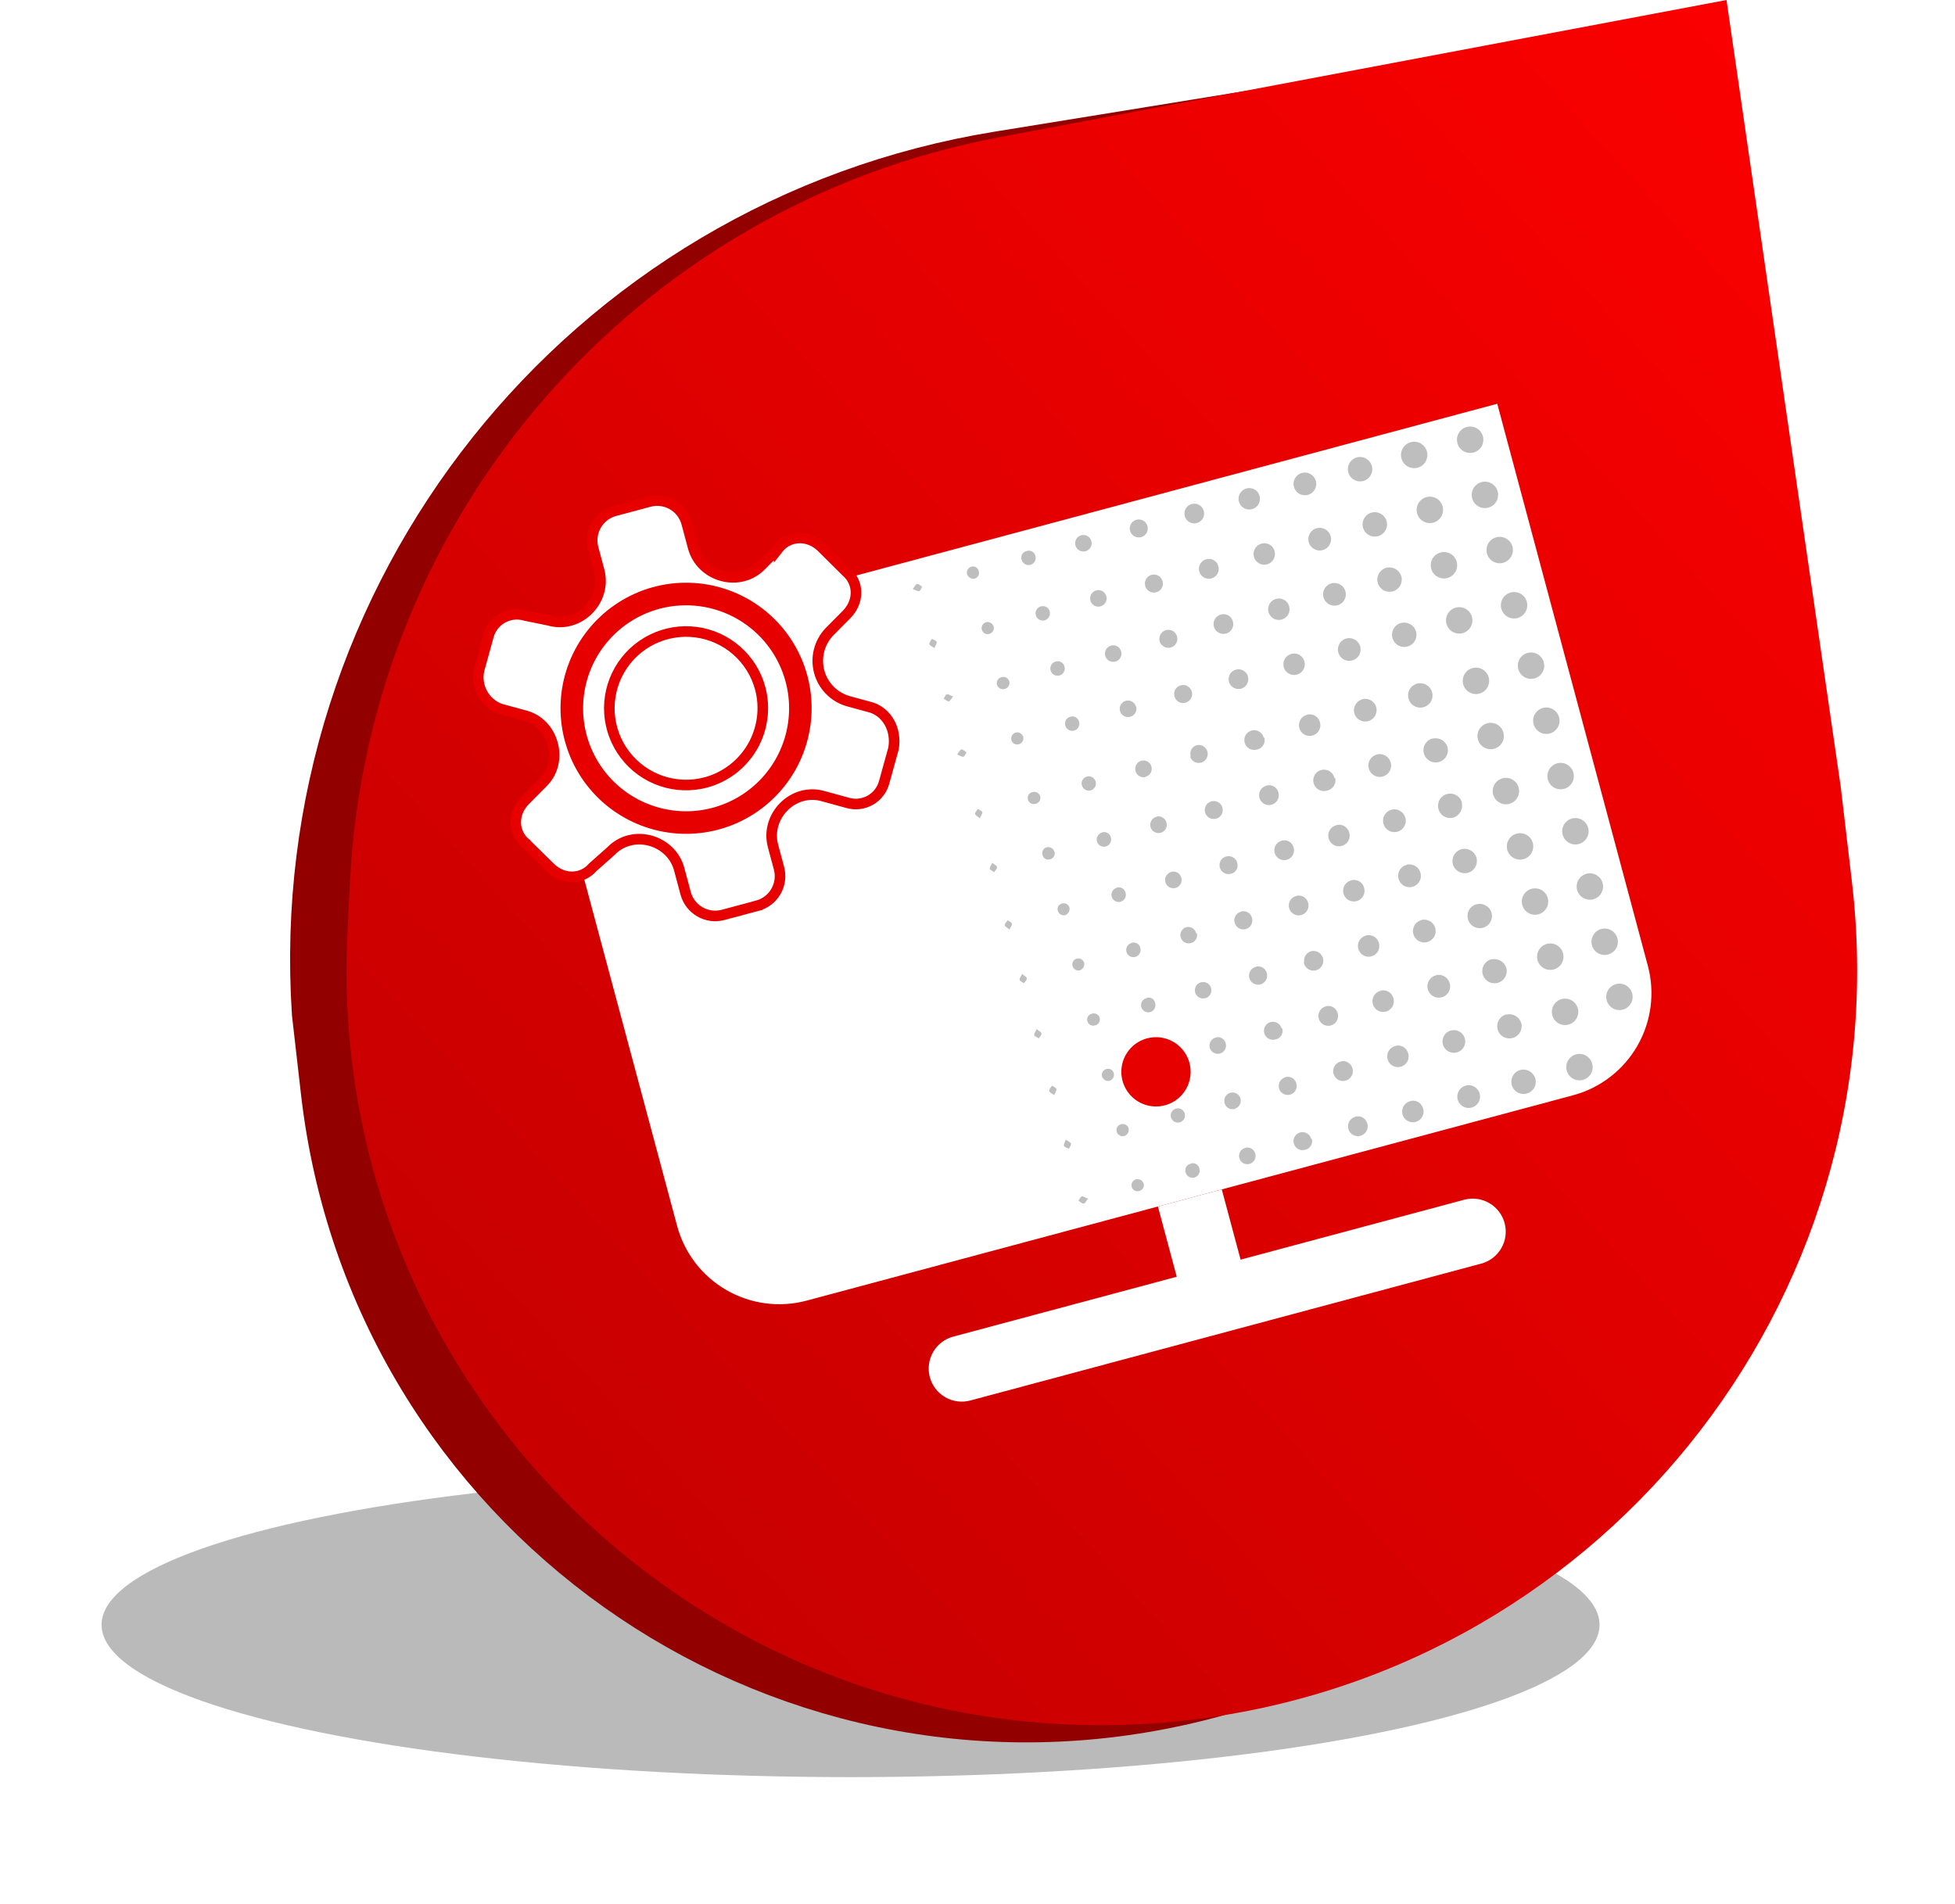 <svg width="77" height="75" viewBox="0 0 77 75" fill="none" xmlns="http://www.w3.org/2000/svg">
<g filter="url(#filter0_f_1_71885)">
<ellipse cx="33.5" cy="64" rx="29.5" ry="6" fill="#A9A9A9" fill-opacity="0.8"/>
</g>
<path d="M13.345 42.934L12.994 39.865C11.931 23.645 23.369 9.269 39.419 6.666L57.841 3.677L68.478 31.816L67.657 42.022C66.701 53.92 58.123 63.816 46.48 66.451C30.637 70.036 15.19 59.073 13.345 42.934Z" stroke="#930000" stroke-width="3"/>
<path d="M13.782 34.771C14.496 20.243 25.077 8.099 39.37 5.402L68 0L72.5 31L72.939 34.729C74.891 51.327 62.791 66.275 46.151 67.823C28.126 69.5 12.796 54.824 13.685 36.743L13.782 34.771Z" fill="url(#paint0_linear_1_71885)"/>
<g clip-path="url(#clip0_1_71885)">
<path d="M58.34 49.773L38.217 55.165C37.883 55.255 37.528 55.208 37.229 55.035C36.93 54.862 36.712 54.578 36.622 54.244C36.533 53.911 36.58 53.556 36.752 53.256C36.925 52.957 37.209 52.739 37.543 52.65L57.666 47.258C58 47.168 58.355 47.215 58.654 47.388C58.953 47.56 59.172 47.845 59.261 48.178C59.35 48.512 59.304 48.867 59.131 49.166C58.958 49.465 58.674 49.684 58.34 49.773Z" fill="white"/>
<path d="M48.121 46.85L45.606 47.524L46.684 51.548L49.199 50.874L48.121 46.85Z" fill="white"/>
<path d="M24.761 25.07L58.971 15.904L64.902 38.04C65.188 39.107 65.038 40.244 64.486 41.201C63.933 42.158 63.023 42.857 61.956 43.143L31.771 51.231C30.703 51.517 29.566 51.367 28.609 50.815C27.652 50.262 26.954 49.352 26.668 48.285L21.815 30.173C21.529 29.106 21.678 27.969 22.231 27.012C22.784 26.055 23.694 25.356 24.761 25.07Z" fill="white"/>
<path d="M58.407 17.187C58.433 17.287 58.429 17.393 58.396 17.491C58.362 17.589 58.3 17.675 58.217 17.737C58.134 17.8 58.035 17.836 57.931 17.842C57.828 17.847 57.725 17.822 57.636 17.769C57.547 17.716 57.476 17.637 57.432 17.543C57.388 17.449 57.373 17.345 57.389 17.242C57.404 17.14 57.45 17.044 57.521 16.968C57.591 16.892 57.683 16.839 57.784 16.815C57.916 16.784 58.054 16.805 58.171 16.875C58.287 16.944 58.371 17.056 58.407 17.187ZM58.62 19.996C58.719 19.969 58.809 19.914 58.877 19.836C58.944 19.759 58.988 19.663 59.001 19.561C59.015 19.459 58.998 19.355 58.952 19.262C58.907 19.17 58.835 19.093 58.745 19.042C58.656 18.99 58.554 18.966 58.451 18.973C58.348 18.98 58.25 19.017 58.168 19.08C58.086 19.142 58.025 19.228 57.992 19.325C57.959 19.423 57.955 19.528 57.982 19.628C58.017 19.76 58.104 19.873 58.222 19.943C58.341 20.012 58.482 20.031 58.615 19.997L58.62 19.996ZM59.202 22.169C59.302 22.143 59.391 22.087 59.459 22.01C59.527 21.932 59.57 21.836 59.584 21.734C59.597 21.632 59.58 21.528 59.535 21.436C59.489 21.343 59.417 21.267 59.328 21.215C59.239 21.164 59.136 21.14 59.033 21.146C58.931 21.153 58.832 21.19 58.75 21.253C58.669 21.316 58.607 21.401 58.574 21.499C58.541 21.596 58.538 21.701 58.564 21.801C58.582 21.867 58.613 21.929 58.655 21.984C58.696 22.038 58.749 22.084 58.808 22.118C58.868 22.152 58.933 22.174 59.001 22.183C59.069 22.192 59.139 22.187 59.205 22.169L59.202 22.169ZM59.499 23.338C59.4 23.365 59.31 23.42 59.242 23.498C59.174 23.575 59.131 23.671 59.118 23.773C59.104 23.875 59.121 23.979 59.167 24.071C59.212 24.164 59.284 24.241 59.373 24.292C59.463 24.344 59.565 24.367 59.668 24.361C59.771 24.354 59.869 24.317 59.951 24.254C60.033 24.192 60.094 24.106 60.127 24.008C60.16 23.911 60.164 23.806 60.137 23.706C60.101 23.573 60.015 23.46 59.895 23.391C59.776 23.322 59.635 23.302 59.502 23.337L59.499 23.338ZM57.337 23.933C57.237 23.96 57.148 24.016 57.079 24.095C57.011 24.173 56.968 24.27 56.956 24.372C56.943 24.475 56.961 24.58 57.008 24.672C57.055 24.765 57.128 24.841 57.219 24.891C57.309 24.942 57.413 24.964 57.516 24.955C57.62 24.947 57.718 24.907 57.799 24.842C57.88 24.777 57.939 24.69 57.97 24.591C58.001 24.492 58.001 24.386 57.971 24.287C57.933 24.159 57.847 24.05 57.73 23.984C57.614 23.918 57.477 23.899 57.347 23.931L57.337 23.933ZM56.754 21.758C56.653 21.781 56.561 21.834 56.491 21.91C56.42 21.986 56.373 22.081 56.357 22.183C56.341 22.286 56.356 22.391 56.399 22.485C56.443 22.579 56.514 22.658 56.603 22.711C56.692 22.765 56.795 22.791 56.898 22.785C57.002 22.78 57.102 22.744 57.185 22.681C57.268 22.619 57.33 22.533 57.364 22.435C57.398 22.337 57.401 22.231 57.375 22.131C57.34 22.002 57.258 21.891 57.144 21.821C57.031 21.751 56.895 21.727 56.764 21.755L56.754 21.758ZM55.59 17.411C55.488 17.433 55.395 17.485 55.323 17.56C55.251 17.635 55.203 17.73 55.186 17.833C55.168 17.935 55.182 18.041 55.225 18.135C55.268 18.23 55.339 18.31 55.427 18.364C55.516 18.419 55.619 18.445 55.723 18.44C55.827 18.436 55.927 18.4 56.011 18.337C56.094 18.275 56.157 18.189 56.191 18.091C56.225 17.993 56.229 17.886 56.202 17.786C56.169 17.658 56.087 17.548 55.976 17.478C55.864 17.408 55.729 17.383 55.6 17.408L55.59 17.411ZM56.182 19.581C56.082 19.608 55.992 19.665 55.924 19.743C55.856 19.821 55.813 19.918 55.8 20.021C55.788 20.124 55.806 20.229 55.853 20.321C55.9 20.414 55.974 20.49 56.065 20.54C56.156 20.59 56.259 20.612 56.363 20.603C56.466 20.594 56.564 20.555 56.645 20.489C56.726 20.424 56.785 20.336 56.815 20.237C56.846 20.137 56.846 20.031 56.815 19.932C56.776 19.803 56.688 19.694 56.57 19.629C56.451 19.563 56.312 19.546 56.182 19.581ZM54.609 22.362C54.516 22.386 54.432 22.437 54.368 22.509C54.305 22.58 54.264 22.669 54.251 22.764C54.238 22.859 54.254 22.956 54.296 23.042C54.338 23.128 54.405 23.199 54.489 23.247C54.572 23.294 54.667 23.316 54.763 23.309C54.858 23.302 54.95 23.267 55.025 23.208C55.101 23.149 55.157 23.069 55.187 22.978C55.216 22.887 55.218 22.789 55.192 22.697C55.155 22.575 55.073 22.473 54.962 22.411C54.851 22.349 54.721 22.333 54.599 22.365L54.609 22.362ZM55.191 24.535C55.098 24.559 55.014 24.609 54.95 24.68C54.886 24.752 54.844 24.84 54.831 24.935C54.818 25.03 54.833 25.127 54.875 25.213C54.917 25.299 54.983 25.371 55.066 25.419C55.149 25.468 55.244 25.49 55.34 25.483C55.435 25.477 55.527 25.442 55.603 25.384C55.679 25.325 55.735 25.245 55.765 25.154C55.796 25.063 55.798 24.965 55.772 24.873C55.736 24.752 55.655 24.649 55.545 24.587C55.435 24.524 55.306 24.507 55.183 24.538L55.191 24.535ZM54.026 20.189C53.934 20.213 53.851 20.264 53.788 20.335C53.725 20.406 53.684 20.494 53.671 20.589C53.658 20.683 53.673 20.779 53.715 20.865C53.756 20.95 53.822 21.022 53.904 21.07C53.986 21.118 54.081 21.141 54.176 21.136C54.271 21.13 54.362 21.097 54.438 21.04C54.514 20.983 54.572 20.904 54.603 20.814C54.635 20.724 54.639 20.627 54.615 20.535C54.599 20.473 54.57 20.415 54.53 20.364C54.491 20.313 54.442 20.27 54.386 20.238C54.33 20.206 54.268 20.186 54.204 20.178C54.141 20.17 54.076 20.175 54.014 20.192L54.026 20.189ZM53.444 18.015C53.351 18.04 53.268 18.092 53.205 18.165C53.142 18.237 53.102 18.327 53.091 18.422C53.079 18.517 53.096 18.614 53.139 18.699C53.183 18.785 53.251 18.855 53.335 18.902C53.419 18.948 53.515 18.969 53.61 18.961C53.706 18.953 53.797 18.916 53.871 18.856C53.946 18.795 54.001 18.714 54.029 18.622C54.057 18.531 54.058 18.433 54.03 18.341C53.992 18.219 53.907 18.118 53.795 18.058C53.683 17.997 53.551 17.984 53.429 18.02L53.444 18.015ZM51.281 18.627C51.196 18.65 51.119 18.697 51.06 18.763C51.001 18.829 50.963 18.911 50.951 18.998C50.939 19.086 50.953 19.175 50.991 19.255C51.029 19.334 51.09 19.401 51.166 19.446C51.242 19.491 51.33 19.512 51.418 19.508C51.506 19.503 51.591 19.473 51.662 19.42C51.733 19.367 51.787 19.294 51.816 19.211C51.846 19.128 51.851 19.038 51.829 18.952C51.814 18.894 51.787 18.839 51.75 18.791C51.714 18.743 51.668 18.703 51.615 18.673C51.563 18.643 51.505 18.624 51.445 18.617C51.385 18.61 51.324 18.615 51.266 18.631L51.281 18.627ZM51.864 20.803C51.779 20.826 51.702 20.873 51.643 20.939C51.584 21.005 51.546 21.087 51.534 21.175C51.522 21.262 51.536 21.352 51.574 21.431C51.613 21.511 51.674 21.578 51.75 21.622C51.827 21.667 51.914 21.689 52.003 21.684C52.091 21.679 52.176 21.648 52.247 21.595C52.317 21.541 52.371 21.468 52.4 21.385C52.429 21.302 52.434 21.211 52.412 21.126C52.396 21.067 52.369 21.013 52.332 20.965C52.295 20.918 52.249 20.878 52.197 20.848C52.145 20.819 52.087 20.8 52.027 20.793C51.968 20.786 51.907 20.791 51.849 20.807L51.864 20.803ZM53.016 25.153C52.931 25.178 52.856 25.227 52.799 25.295C52.742 25.363 52.707 25.446 52.697 25.534C52.687 25.622 52.704 25.711 52.745 25.79C52.786 25.868 52.849 25.933 52.926 25.975C53.004 26.018 53.092 26.037 53.18 26.029C53.269 26.022 53.352 25.988 53.422 25.933C53.491 25.878 53.542 25.804 53.569 25.719C53.596 25.635 53.597 25.545 53.573 25.46C53.556 25.402 53.527 25.348 53.489 25.302C53.451 25.255 53.404 25.217 53.35 25.189C53.297 25.16 53.239 25.143 53.179 25.138C53.119 25.132 53.059 25.139 53.001 25.157L53.016 25.153ZM52.452 22.975C52.366 22.997 52.288 23.043 52.229 23.108C52.169 23.174 52.13 23.256 52.117 23.343C52.104 23.43 52.117 23.52 52.154 23.6C52.192 23.68 52.253 23.747 52.328 23.793C52.404 23.839 52.492 23.861 52.58 23.857C52.668 23.853 52.754 23.823 52.825 23.771C52.896 23.719 52.95 23.646 52.981 23.563C53.011 23.48 53.016 23.39 52.995 23.304C52.98 23.246 52.954 23.191 52.918 23.143C52.882 23.095 52.836 23.055 52.784 23.024C52.732 22.994 52.674 22.975 52.615 22.967C52.555 22.959 52.495 22.963 52.437 22.979L52.452 22.975ZM50.857 25.759C50.777 25.781 50.705 25.826 50.651 25.889C50.596 25.951 50.561 26.029 50.551 26.111C50.54 26.194 50.554 26.277 50.59 26.352C50.627 26.426 50.685 26.488 50.757 26.53C50.829 26.572 50.911 26.592 50.994 26.587C51.077 26.582 51.157 26.552 51.223 26.502C51.289 26.452 51.34 26.384 51.367 26.305C51.395 26.227 51.398 26.142 51.378 26.061C51.365 26.005 51.34 25.952 51.305 25.906C51.271 25.86 51.227 25.822 51.176 25.793C51.126 25.765 51.07 25.748 51.012 25.743C50.955 25.737 50.897 25.744 50.842 25.763L50.857 25.759ZM49.693 21.412C49.611 21.432 49.538 21.476 49.481 21.538C49.425 21.601 49.389 21.678 49.377 21.761C49.365 21.844 49.378 21.929 49.414 22.005C49.45 22.08 49.509 22.143 49.581 22.186C49.653 22.228 49.737 22.248 49.821 22.242C49.904 22.237 49.984 22.207 50.051 22.156C50.117 22.105 50.167 22.035 50.194 21.956C50.221 21.876 50.223 21.791 50.201 21.71C50.188 21.656 50.164 21.606 50.13 21.561C50.097 21.517 50.055 21.48 50.007 21.452C49.959 21.425 49.906 21.407 49.851 21.4C49.797 21.393 49.741 21.398 49.688 21.413L49.693 21.412ZM49.11 19.236C49.028 19.255 48.954 19.297 48.896 19.358C48.839 19.419 48.801 19.496 48.787 19.579C48.774 19.661 48.785 19.746 48.82 19.823C48.855 19.899 48.911 19.963 48.983 20.007C49.054 20.051 49.137 20.072 49.22 20.069C49.304 20.066 49.385 20.038 49.453 19.988C49.52 19.939 49.572 19.87 49.6 19.791C49.629 19.713 49.633 19.627 49.613 19.546C49.601 19.493 49.578 19.442 49.546 19.398C49.514 19.354 49.474 19.316 49.427 19.287C49.38 19.258 49.329 19.239 49.275 19.23C49.221 19.221 49.165 19.223 49.112 19.235L49.11 19.236ZM50.275 23.585C50.193 23.604 50.119 23.647 50.062 23.708C50.004 23.769 49.966 23.845 49.953 23.928C49.939 24.011 49.95 24.095 49.985 24.172C50.02 24.248 50.077 24.312 50.148 24.356C50.219 24.4 50.302 24.421 50.386 24.418C50.469 24.415 50.55 24.387 50.618 24.337C50.685 24.288 50.737 24.219 50.766 24.141C50.794 24.062 50.799 23.977 50.779 23.895C50.766 23.842 50.743 23.792 50.711 23.747C50.679 23.703 50.639 23.665 50.592 23.636C50.546 23.607 50.494 23.588 50.44 23.579C50.386 23.57 50.331 23.572 50.277 23.585L50.275 23.585ZM48.68 26.377C48.605 26.396 48.538 26.438 48.487 26.495C48.436 26.553 48.404 26.625 48.393 26.701C48.383 26.778 48.396 26.855 48.43 26.924C48.464 26.994 48.518 27.051 48.585 27.089C48.652 27.128 48.729 27.145 48.806 27.14C48.883 27.134 48.956 27.106 49.017 27.058C49.078 27.011 49.123 26.947 49.147 26.873C49.171 26.8 49.172 26.721 49.151 26.647C49.139 26.598 49.117 26.553 49.086 26.512C49.056 26.473 49.017 26.439 48.974 26.414C48.93 26.389 48.882 26.372 48.832 26.366C48.782 26.359 48.731 26.363 48.683 26.376L48.68 26.377ZM48.098 24.204C48.023 24.221 47.954 24.261 47.902 24.317C47.849 24.374 47.815 24.445 47.802 24.521C47.79 24.597 47.801 24.675 47.834 24.745C47.866 24.815 47.919 24.874 47.985 24.914C48.051 24.954 48.127 24.973 48.204 24.969C48.281 24.965 48.356 24.939 48.417 24.893C48.479 24.847 48.526 24.783 48.552 24.71C48.577 24.637 48.581 24.559 48.561 24.484C48.538 24.387 48.478 24.303 48.394 24.25C48.309 24.197 48.208 24.179 48.11 24.2L48.098 24.204ZM47.515 22.028C47.439 22.047 47.371 22.088 47.319 22.146C47.268 22.204 47.234 22.276 47.224 22.354C47.213 22.431 47.226 22.509 47.26 22.579C47.295 22.649 47.349 22.707 47.417 22.745C47.484 22.784 47.562 22.802 47.639 22.796C47.717 22.79 47.791 22.762 47.852 22.714C47.913 22.666 47.959 22.6 47.983 22.526C48.007 22.452 48.008 22.373 47.986 22.298C47.96 22.2 47.896 22.116 47.808 22.066C47.72 22.015 47.615 22.001 47.517 22.027L47.515 22.028ZM46.932 19.855C46.859 19.875 46.793 19.917 46.743 19.975C46.694 20.033 46.662 20.105 46.653 20.18C46.643 20.256 46.657 20.333 46.691 20.402C46.725 20.47 46.779 20.527 46.845 20.565C46.911 20.603 46.987 20.62 47.064 20.615C47.14 20.61 47.213 20.583 47.273 20.536C47.334 20.49 47.38 20.427 47.405 20.354C47.43 20.282 47.433 20.204 47.413 20.13C47.401 20.079 47.378 20.032 47.347 19.99C47.315 19.948 47.275 19.914 47.23 19.888C47.184 19.862 47.134 19.846 47.082 19.841C47.03 19.835 46.977 19.84 46.927 19.856L46.932 19.855ZM45.524 23.332C45.571 23.323 45.615 23.304 45.654 23.276C45.693 23.249 45.726 23.214 45.751 23.174C45.776 23.133 45.793 23.088 45.799 23.041C45.806 22.994 45.803 22.945 45.791 22.9C45.768 22.808 45.71 22.73 45.63 22.681C45.55 22.633 45.453 22.619 45.362 22.641C45.271 22.664 45.192 22.722 45.144 22.802C45.095 22.883 45.081 22.979 45.103 23.07C45.124 23.16 45.179 23.238 45.257 23.288C45.335 23.337 45.429 23.354 45.519 23.334L45.524 23.332ZM46.689 27.679C46.756 27.661 46.817 27.624 46.864 27.572C46.91 27.52 46.94 27.456 46.95 27.387C46.96 27.318 46.949 27.247 46.919 27.184C46.89 27.122 46.842 27.069 46.782 27.033C46.722 26.997 46.653 26.979 46.584 26.983C46.514 26.986 46.447 27.009 46.391 27.05C46.334 27.091 46.291 27.148 46.267 27.213C46.243 27.279 46.239 27.35 46.255 27.418C46.265 27.465 46.285 27.509 46.313 27.549C46.341 27.588 46.377 27.62 46.418 27.645C46.46 27.669 46.506 27.685 46.554 27.69C46.602 27.696 46.65 27.691 46.696 27.677L46.689 27.679ZM44.504 20.883C44.522 20.975 44.576 21.057 44.654 21.109C44.732 21.162 44.828 21.181 44.92 21.163C45.013 21.145 45.094 21.091 45.147 21.014C45.199 20.935 45.219 20.84 45.201 20.747C45.183 20.655 45.129 20.573 45.051 20.521C45.012 20.495 44.969 20.476 44.923 20.467C44.877 20.458 44.83 20.458 44.785 20.466C44.692 20.484 44.611 20.538 44.558 20.616C44.505 20.695 44.486 20.79 44.504 20.883ZM46.114 25.504C46.158 25.492 46.2 25.471 46.237 25.443C46.273 25.415 46.304 25.38 46.327 25.34C46.349 25.3 46.364 25.256 46.37 25.21C46.376 25.165 46.372 25.118 46.36 25.074C46.342 25.006 46.305 24.944 46.252 24.898C46.199 24.851 46.134 24.821 46.064 24.812C45.994 24.803 45.923 24.814 45.86 24.845C45.797 24.877 45.745 24.926 45.71 24.987C45.675 25.048 45.659 25.118 45.664 25.188C45.669 25.259 45.695 25.326 45.738 25.381C45.782 25.436 45.841 25.478 45.907 25.5C45.974 25.521 46.046 25.523 46.114 25.504ZM43.752 25.433C43.691 25.451 43.636 25.487 43.595 25.536C43.553 25.585 43.528 25.645 43.52 25.709C43.513 25.773 43.525 25.837 43.555 25.894C43.584 25.951 43.63 25.998 43.686 26.03C43.742 26.061 43.806 26.075 43.87 26.07C43.934 26.065 43.995 26.041 44.045 26.001C44.096 25.961 44.133 25.908 44.153 25.847C44.173 25.786 44.175 25.72 44.158 25.659C44.147 25.617 44.128 25.578 44.102 25.544C44.076 25.51 44.044 25.482 44.007 25.461C43.97 25.44 43.929 25.426 43.886 25.421C43.844 25.416 43.801 25.419 43.76 25.431L43.752 25.433ZM44.743 27.842C44.728 27.779 44.694 27.723 44.647 27.679C44.6 27.636 44.541 27.607 44.477 27.597C44.414 27.587 44.349 27.596 44.29 27.623C44.232 27.65 44.183 27.693 44.149 27.748C44.115 27.803 44.099 27.866 44.101 27.931C44.103 27.995 44.125 28.057 44.162 28.109C44.2 28.161 44.252 28.201 44.312 28.224C44.372 28.246 44.438 28.25 44.501 28.236C44.543 28.227 44.584 28.21 44.62 28.185C44.656 28.16 44.687 28.128 44.71 28.091C44.734 28.054 44.749 28.013 44.756 27.97C44.763 27.927 44.761 27.882 44.75 27.84L44.743 27.842ZM43.34 23.885C43.403 23.869 43.46 23.835 43.503 23.787C43.547 23.738 43.575 23.678 43.583 23.614C43.592 23.549 43.582 23.484 43.553 23.426C43.524 23.367 43.479 23.319 43.422 23.287C43.366 23.255 43.301 23.24 43.237 23.245C43.172 23.25 43.11 23.274 43.059 23.314C43.008 23.354 42.97 23.409 42.951 23.471C42.931 23.532 42.93 23.599 42.949 23.661C42.96 23.702 42.979 23.741 43.005 23.774C43.032 23.807 43.065 23.835 43.102 23.856C43.139 23.877 43.18 23.89 43.222 23.894C43.264 23.899 43.307 23.895 43.348 23.883L43.34 23.885ZM42.758 21.712C42.8 21.701 42.839 21.681 42.873 21.654C42.907 21.628 42.936 21.595 42.957 21.557C42.978 21.519 42.991 21.477 42.995 21.434C43 21.391 42.996 21.348 42.983 21.306C42.965 21.245 42.929 21.19 42.88 21.149C42.831 21.107 42.771 21.082 42.707 21.075C42.644 21.067 42.579 21.079 42.522 21.109C42.465 21.138 42.418 21.184 42.387 21.24C42.355 21.296 42.342 21.36 42.347 21.424C42.352 21.488 42.376 21.549 42.415 21.599C42.455 21.65 42.509 21.687 42.569 21.707C42.63 21.727 42.696 21.729 42.758 21.712ZM40.417 21.711C40.382 21.72 40.349 21.737 40.32 21.76C40.291 21.783 40.268 21.812 40.251 21.844C40.235 21.877 40.225 21.913 40.223 21.95C40.221 21.986 40.227 22.023 40.241 22.057C40.262 22.129 40.311 22.189 40.377 22.224C40.442 22.26 40.519 22.268 40.591 22.247C40.662 22.225 40.722 22.177 40.758 22.111C40.793 22.045 40.801 21.968 40.78 21.897C40.772 21.86 40.757 21.825 40.734 21.795C40.712 21.765 40.683 21.74 40.65 21.722C40.617 21.704 40.58 21.693 40.543 21.69C40.505 21.688 40.468 21.693 40.432 21.707L40.417 21.711ZM41 23.884C40.945 23.898 40.896 23.928 40.859 23.97C40.821 24.012 40.797 24.065 40.789 24.121C40.782 24.177 40.791 24.233 40.816 24.284C40.841 24.334 40.88 24.377 40.929 24.405C40.978 24.433 41.034 24.446 41.09 24.442C41.146 24.438 41.2 24.418 41.245 24.383C41.289 24.349 41.322 24.302 41.34 24.248C41.358 24.195 41.359 24.137 41.344 24.083C41.327 24.014 41.284 23.955 41.224 23.917C41.165 23.879 41.092 23.866 41.023 23.881L41 23.884ZM42.164 28.231C42.128 28.239 42.093 28.254 42.063 28.276C42.032 28.297 42.007 28.325 41.987 28.357C41.968 28.389 41.955 28.424 41.95 28.462C41.945 28.498 41.947 28.536 41.957 28.572C41.965 28.608 41.981 28.642 42.002 28.672C42.024 28.702 42.051 28.727 42.083 28.747C42.147 28.786 42.223 28.798 42.296 28.781C42.368 28.763 42.431 28.718 42.47 28.654C42.509 28.591 42.521 28.514 42.504 28.442C42.491 28.372 42.451 28.311 42.394 28.27C42.336 28.229 42.264 28.212 42.195 28.223L42.164 28.231ZM41.582 26.057C41.528 26.072 41.479 26.101 41.441 26.143C41.404 26.185 41.38 26.238 41.372 26.293C41.364 26.349 41.373 26.406 41.398 26.456C41.422 26.507 41.461 26.549 41.51 26.578C41.559 26.606 41.614 26.619 41.671 26.616C41.727 26.612 41.781 26.592 41.825 26.558C41.87 26.524 41.904 26.477 41.922 26.424C41.94 26.371 41.942 26.313 41.927 26.259C41.911 26.189 41.869 26.128 41.808 26.089C41.748 26.05 41.675 26.037 41.605 26.051L41.582 26.057ZM40.01 28.854C39.98 28.861 39.951 28.875 39.925 28.893C39.9 28.912 39.879 28.935 39.862 28.962C39.846 28.989 39.835 29.019 39.83 29.05C39.825 29.081 39.827 29.113 39.834 29.144C39.841 29.173 39.853 29.202 39.871 29.227C39.888 29.252 39.91 29.273 39.936 29.289C39.962 29.306 39.99 29.317 40.02 29.322C40.05 29.328 40.081 29.327 40.111 29.32C40.142 29.314 40.172 29.302 40.199 29.285C40.226 29.268 40.249 29.245 40.267 29.219C40.285 29.192 40.297 29.163 40.304 29.131C40.31 29.1 40.31 29.068 40.304 29.037C40.288 28.979 40.252 28.928 40.202 28.893C40.153 28.859 40.093 28.843 40.033 28.848L40.01 28.854ZM38.845 24.507C38.815 24.514 38.785 24.528 38.76 24.547C38.734 24.565 38.712 24.589 38.696 24.616C38.68 24.643 38.669 24.674 38.664 24.705C38.66 24.737 38.662 24.769 38.67 24.799C38.685 24.859 38.721 24.91 38.773 24.942C38.824 24.975 38.886 24.986 38.946 24.974C38.978 24.968 39.008 24.956 39.035 24.938C39.062 24.92 39.085 24.898 39.102 24.871C39.12 24.844 39.133 24.814 39.139 24.783C39.145 24.751 39.145 24.719 39.139 24.687C39.122 24.63 39.086 24.58 39.037 24.546C38.987 24.512 38.928 24.496 38.868 24.501L38.845 24.507ZM38.386 22.794C38.418 22.785 38.447 22.77 38.473 22.749C38.498 22.728 38.519 22.702 38.534 22.673C38.549 22.643 38.557 22.611 38.559 22.578C38.561 22.546 38.557 22.513 38.545 22.482C38.538 22.453 38.524 22.425 38.505 22.401C38.487 22.377 38.464 22.357 38.438 22.342C38.411 22.327 38.382 22.317 38.352 22.314C38.322 22.31 38.291 22.312 38.262 22.321C38.2 22.336 38.147 22.376 38.115 22.431C38.082 22.485 38.072 22.551 38.087 22.613C38.107 22.678 38.151 22.733 38.21 22.765C38.269 22.798 38.339 22.807 38.404 22.79L38.386 22.794ZM39.428 26.68C39.369 26.698 39.319 26.737 39.289 26.791C39.259 26.844 39.251 26.907 39.267 26.966C39.275 26.997 39.288 27.026 39.307 27.051C39.326 27.076 39.349 27.098 39.377 27.114C39.404 27.13 39.434 27.14 39.465 27.145C39.496 27.149 39.528 27.147 39.559 27.139C39.592 27.134 39.623 27.121 39.652 27.103C39.68 27.085 39.704 27.061 39.722 27.033C39.74 27.005 39.752 26.973 39.758 26.94C39.763 26.907 39.761 26.873 39.752 26.84C39.744 26.808 39.728 26.777 39.707 26.752C39.686 26.725 39.66 26.704 39.63 26.689C39.6 26.674 39.567 26.665 39.534 26.663C39.5 26.661 39.467 26.666 39.435 26.678L39.428 26.68ZM37.367 27.632C37.412 27.62 37.459 27.532 37.538 27.435C37.423 27.39 37.343 27.331 37.291 27.348C37.238 27.364 37.208 27.461 37.17 27.523C37.242 27.56 37.311 27.633 37.374 27.63L37.367 27.632ZM36.886 25.283C36.87 25.225 36.769 25.201 36.706 25.164C36.667 25.231 36.597 25.301 36.603 25.364C36.609 25.427 36.705 25.453 36.801 25.53C36.852 25.411 36.912 25.33 36.893 25.281L36.886 25.283ZM36.2 23.286C36.255 23.271 36.282 23.172 36.32 23.111C36.255 23.071 36.187 22.998 36.123 23.002C36.06 23.005 36.032 23.102 35.952 23.198C36.067 23.243 36.149 23.299 36.2 23.286ZM38.068 29.633C38.002 29.591 37.935 29.52 37.87 29.521C37.806 29.523 37.779 29.624 37.699 29.718C37.814 29.763 37.895 29.825 37.947 29.806C37.998 29.787 38.029 29.692 38.068 29.633ZM63.649 38.764C63.549 38.79 63.46 38.846 63.392 38.923C63.324 39.001 63.281 39.096 63.267 39.199C63.254 39.301 63.271 39.405 63.316 39.497C63.362 39.589 63.434 39.666 63.523 39.718C63.612 39.769 63.715 39.793 63.818 39.786C63.92 39.78 64.019 39.742 64.1 39.68C64.182 39.617 64.243 39.532 64.277 39.434C64.31 39.337 64.313 39.231 64.287 39.132C64.251 38.998 64.163 38.885 64.044 38.816C63.924 38.746 63.782 38.728 63.649 38.764ZM63.337 37.599C63.436 37.572 63.525 37.517 63.593 37.439C63.661 37.362 63.705 37.266 63.718 37.164C63.732 37.062 63.714 36.958 63.669 36.865C63.623 36.773 63.551 36.696 63.462 36.645C63.373 36.593 63.27 36.569 63.168 36.576C63.065 36.583 62.966 36.62 62.885 36.683C62.803 36.745 62.742 36.831 62.709 36.928C62.675 37.026 62.672 37.131 62.699 37.231C62.734 37.363 62.821 37.476 62.939 37.546C63.058 37.615 63.199 37.634 63.331 37.6L63.337 37.599ZM62.484 34.417C62.384 34.444 62.295 34.499 62.227 34.577C62.159 34.654 62.116 34.75 62.102 34.852C62.089 34.954 62.106 35.058 62.152 35.15C62.197 35.243 62.269 35.319 62.358 35.371C62.447 35.422 62.55 35.446 62.653 35.44C62.756 35.433 62.854 35.396 62.936 35.333C63.017 35.27 63.079 35.185 63.112 35.087C63.145 34.99 63.148 34.885 63.122 34.785C63.104 34.718 63.073 34.655 63.03 34.6C62.987 34.545 62.934 34.5 62.873 34.466C62.813 34.432 62.746 34.41 62.677 34.402C62.608 34.395 62.538 34.401 62.471 34.42L62.484 34.417ZM60.179 25.714C60.078 25.739 59.987 25.792 59.917 25.869C59.847 25.945 59.802 26.041 59.786 26.143C59.771 26.245 59.786 26.35 59.831 26.444C59.875 26.537 59.946 26.615 60.035 26.668C60.124 26.721 60.227 26.746 60.33 26.741C60.434 26.735 60.533 26.698 60.616 26.636C60.698 26.573 60.76 26.488 60.794 26.39C60.828 26.292 60.831 26.186 60.804 26.086C60.769 25.953 60.681 25.839 60.562 25.77C60.442 25.701 60.3 25.682 60.166 25.718L60.179 25.714ZM61.914 32.24C61.815 32.267 61.725 32.322 61.657 32.4C61.59 32.477 61.546 32.573 61.533 32.675C61.519 32.777 61.536 32.881 61.582 32.974C61.627 33.066 61.699 33.143 61.788 33.194C61.878 33.246 61.98 33.27 62.083 33.263C62.186 33.256 62.284 33.219 62.366 33.157C62.448 33.094 62.509 33.008 62.542 32.911C62.575 32.813 62.579 32.708 62.552 32.608C62.534 32.541 62.503 32.478 62.46 32.423C62.418 32.369 62.364 32.323 62.304 32.289C62.243 32.255 62.176 32.233 62.107 32.225C62.038 32.218 61.968 32.224 61.902 32.243L61.914 32.24ZM61.332 30.067C61.198 30.103 61.085 30.19 61.016 30.309C60.947 30.429 60.928 30.571 60.964 30.705C60.999 30.838 61.087 30.952 61.206 31.021C61.326 31.09 61.468 31.109 61.601 31.073C61.735 31.037 61.849 30.95 61.918 30.83C61.987 30.711 62.005 30.569 61.97 30.435C61.934 30.302 61.847 30.188 61.727 30.119C61.607 30.05 61.465 30.031 61.332 30.067ZM60.769 27.886C60.67 27.912 60.581 27.967 60.514 28.044C60.446 28.121 60.402 28.216 60.388 28.317C60.374 28.418 60.39 28.522 60.434 28.614C60.479 28.706 60.549 28.783 60.637 28.836C60.725 28.888 60.826 28.914 60.928 28.909C61.031 28.904 61.129 28.869 61.212 28.809C61.294 28.748 61.357 28.665 61.393 28.569C61.428 28.473 61.434 28.369 61.411 28.269C61.394 28.199 61.364 28.133 61.32 28.075C61.277 28.018 61.222 27.97 61.16 27.934C61.097 27.899 61.028 27.877 60.956 27.87C60.885 27.863 60.812 27.87 60.744 27.892L60.769 27.886ZM58.595 28.484C58.493 28.508 58.402 28.561 58.331 28.637C58.26 28.712 58.214 28.808 58.197 28.91C58.181 29.013 58.196 29.118 58.24 29.212C58.283 29.306 58.354 29.385 58.443 29.438C58.532 29.492 58.635 29.517 58.739 29.512C58.842 29.507 58.942 29.47 59.025 29.408C59.108 29.346 59.17 29.26 59.204 29.162C59.238 29.064 59.242 28.958 59.215 28.857C59.197 28.791 59.166 28.728 59.124 28.674C59.082 28.619 59.029 28.573 58.969 28.539C58.909 28.505 58.843 28.483 58.774 28.475C58.705 28.467 58.636 28.472 58.569 28.491L58.595 28.484ZM61.507 39.354C61.407 39.38 61.317 39.437 61.249 39.515C61.181 39.593 61.138 39.69 61.125 39.793C61.112 39.895 61.131 40 61.178 40.092C61.224 40.185 61.298 40.261 61.389 40.312C61.479 40.362 61.583 40.384 61.686 40.376C61.789 40.367 61.888 40.328 61.968 40.263C62.049 40.198 62.109 40.11 62.139 40.011C62.17 39.912 62.171 39.806 62.141 39.707C62.121 39.64 62.088 39.578 62.044 39.525C62 39.471 61.946 39.427 61.884 39.395C61.823 39.363 61.756 39.343 61.687 39.337C61.617 39.331 61.548 39.339 61.482 39.36L61.507 39.354ZM60.925 37.18C60.824 37.207 60.734 37.263 60.666 37.342C60.599 37.42 60.555 37.517 60.543 37.62C60.53 37.723 60.549 37.827 60.596 37.92C60.643 38.012 60.717 38.089 60.807 38.139C60.898 38.189 61.002 38.211 61.105 38.202C61.209 38.193 61.307 38.153 61.388 38.088C61.468 38.023 61.528 37.935 61.558 37.835C61.588 37.736 61.588 37.63 61.558 37.531C61.538 37.465 61.505 37.403 61.46 37.35C61.416 37.297 61.362 37.253 61.301 37.221C61.239 37.189 61.172 37.169 61.103 37.164C61.035 37.158 60.965 37.166 60.9 37.187L60.925 37.18ZM59.177 30.658C59.077 30.685 58.987 30.741 58.919 30.819C58.851 30.898 58.808 30.994 58.795 31.098C58.782 31.201 58.801 31.305 58.848 31.397C58.895 31.49 58.969 31.566 59.06 31.616C59.151 31.667 59.254 31.689 59.358 31.68C59.461 31.671 59.559 31.631 59.64 31.565C59.721 31.5 59.78 31.412 59.81 31.313C59.84 31.214 59.84 31.108 59.81 31.008C59.79 30.942 59.757 30.881 59.713 30.828C59.669 30.774 59.614 30.73 59.553 30.698C59.492 30.666 59.425 30.647 59.356 30.641C59.287 30.635 59.218 30.643 59.152 30.664L59.177 30.658ZM62.089 41.527C61.988 41.551 61.897 41.604 61.827 41.68C61.756 41.756 61.71 41.852 61.694 41.954C61.678 42.057 61.694 42.161 61.738 42.255C61.782 42.349 61.853 42.428 61.942 42.481C62.031 42.534 62.133 42.559 62.237 42.554C62.341 42.548 62.44 42.512 62.523 42.45C62.605 42.387 62.668 42.301 62.702 42.203C62.735 42.105 62.739 41.999 62.712 41.899C62.694 41.832 62.663 41.77 62.621 41.715C62.578 41.66 62.525 41.614 62.465 41.58C62.405 41.546 62.338 41.525 62.269 41.517C62.2 41.509 62.131 41.514 62.064 41.534L62.089 41.527ZM60.342 35.004C60.24 35.028 60.149 35.081 60.078 35.157C60.007 35.233 59.961 35.328 59.944 35.43C59.928 35.533 59.943 35.638 59.987 35.732C60.031 35.826 60.101 35.905 60.19 35.958C60.279 36.012 60.382 36.037 60.486 36.032C60.589 36.027 60.689 35.99 60.772 35.928C60.855 35.866 60.917 35.78 60.951 35.682C60.985 35.584 60.989 35.478 60.962 35.377C60.944 35.311 60.913 35.248 60.871 35.194C60.829 35.139 60.776 35.093 60.716 35.059C60.656 35.025 60.59 35.003 60.521 34.995C60.452 34.987 60.383 34.992 60.316 35.011L60.342 35.004ZM58.012 26.311C57.911 26.335 57.82 26.388 57.749 26.464C57.679 26.541 57.633 26.636 57.617 26.738C57.601 26.841 57.616 26.946 57.66 27.039C57.705 27.133 57.776 27.212 57.865 27.265C57.954 27.318 58.056 27.344 58.16 27.338C58.264 27.332 58.363 27.296 58.446 27.234C58.529 27.171 58.591 27.085 58.624 26.987C58.658 26.889 58.662 26.784 58.635 26.683C58.617 26.616 58.586 26.554 58.544 26.499C58.501 26.444 58.448 26.398 58.388 26.364C58.328 26.33 58.261 26.309 58.192 26.301C58.123 26.293 58.054 26.299 57.987 26.318L58.012 26.311ZM59.759 32.831C59.657 32.853 59.565 32.905 59.493 32.98C59.421 33.055 59.373 33.15 59.355 33.253C59.338 33.355 59.352 33.461 59.395 33.556C59.438 33.65 59.508 33.73 59.597 33.785C59.686 33.839 59.789 33.865 59.893 33.861C59.997 33.856 60.097 33.82 60.18 33.758C60.264 33.695 60.327 33.61 60.361 33.511C60.395 33.413 60.399 33.307 60.372 33.206C60.354 33.14 60.324 33.078 60.282 33.024C60.24 32.969 60.189 32.924 60.129 32.89C60.07 32.856 60.005 32.833 59.937 32.825C59.869 32.816 59.8 32.82 59.734 32.838L59.759 32.831ZM59.338 39.953C59.245 39.976 59.161 40.025 59.096 40.096C59.031 40.166 58.989 40.255 58.974 40.349C58.96 40.444 58.974 40.541 59.015 40.628C59.056 40.714 59.121 40.787 59.204 40.836C59.286 40.885 59.381 40.908 59.477 40.903C59.573 40.898 59.665 40.864 59.741 40.806C59.818 40.748 59.875 40.669 59.906 40.579C59.937 40.488 59.941 40.39 59.916 40.297C59.879 40.176 59.797 40.074 59.686 40.012C59.576 39.95 59.445 39.934 59.323 39.966L59.338 39.953ZM56.426 29.084C56.333 29.108 56.249 29.159 56.186 29.231C56.122 29.302 56.081 29.391 56.068 29.486C56.055 29.581 56.071 29.678 56.114 29.764C56.156 29.85 56.223 29.921 56.306 29.969C56.389 30.017 56.484 30.038 56.58 30.032C56.676 30.025 56.767 29.989 56.843 29.93C56.918 29.871 56.974 29.791 57.004 29.7C57.033 29.609 57.035 29.511 57.009 29.419C56.969 29.297 56.884 29.196 56.771 29.136C56.658 29.076 56.526 29.063 56.403 29.099L56.426 29.084ZM58.756 37.78C58.663 37.801 58.577 37.85 58.512 37.92C58.446 37.99 58.403 38.078 58.388 38.173C58.372 38.267 58.385 38.365 58.426 38.452C58.466 38.539 58.531 38.612 58.613 38.662C58.695 38.712 58.79 38.736 58.886 38.731C58.982 38.727 59.074 38.694 59.151 38.636C59.228 38.579 59.286 38.5 59.318 38.409C59.349 38.319 59.353 38.221 59.329 38.128C59.293 38.008 59.212 37.907 59.104 37.844C58.996 37.781 58.867 37.763 58.745 37.791L58.756 37.78ZM57.586 31.623C57.563 31.532 57.514 31.449 57.444 31.386C57.375 31.322 57.288 31.281 57.195 31.266C57.102 31.251 57.007 31.264 56.921 31.302C56.836 31.341 56.763 31.404 56.712 31.483C56.662 31.563 56.636 31.655 56.637 31.749C56.639 31.843 56.668 31.935 56.721 32.013C56.774 32.091 56.849 32.151 56.936 32.187C57.023 32.223 57.118 32.232 57.211 32.214C57.336 32.184 57.443 32.106 57.511 31.997C57.58 31.888 57.602 31.757 57.575 31.632L57.586 31.623ZM58.147 35.617C58.055 35.643 57.974 35.697 57.913 35.769C57.851 35.842 57.813 35.931 57.803 36.026C57.792 36.121 57.81 36.216 57.854 36.301C57.897 36.385 57.965 36.455 58.048 36.501C58.132 36.547 58.227 36.567 58.322 36.559C58.416 36.551 58.507 36.516 58.581 36.456C58.656 36.397 58.711 36.317 58.74 36.227C58.769 36.136 58.771 36.039 58.745 35.947C58.726 35.886 58.695 35.829 58.654 35.78C58.614 35.73 58.563 35.69 58.507 35.66C58.45 35.63 58.388 35.611 58.325 35.605C58.261 35.6 58.197 35.606 58.136 35.625L58.147 35.617ZM55.825 26.924C55.733 26.947 55.65 26.996 55.585 27.066C55.521 27.136 55.479 27.224 55.464 27.318C55.45 27.412 55.463 27.508 55.503 27.595C55.543 27.681 55.608 27.753 55.689 27.803C55.771 27.853 55.865 27.877 55.96 27.873C56.055 27.869 56.147 27.837 56.224 27.782C56.301 27.726 56.359 27.648 56.392 27.559C56.425 27.47 56.431 27.372 56.409 27.28C56.378 27.156 56.299 27.049 56.19 26.982C56.081 26.916 55.95 26.895 55.825 26.924ZM57.553 33.452C57.462 33.478 57.38 33.532 57.319 33.604C57.258 33.677 57.22 33.767 57.209 33.861C57.199 33.956 57.216 34.051 57.26 34.136C57.304 34.22 57.372 34.29 57.455 34.336C57.538 34.382 57.633 34.402 57.728 34.395C57.823 34.386 57.913 34.351 57.988 34.291C58.062 34.232 58.117 34.152 58.147 34.062C58.176 33.971 58.177 33.874 58.151 33.782C58.115 33.66 58.032 33.556 57.92 33.495C57.808 33.433 57.676 33.417 57.553 33.452ZM59.883 42.145C59.791 42.17 59.708 42.221 59.645 42.292C59.583 42.364 59.542 42.452 59.53 42.546C59.517 42.641 59.533 42.736 59.574 42.822C59.616 42.907 59.682 42.978 59.764 43.026C59.846 43.074 59.941 43.097 60.035 43.092C60.13 43.086 60.221 43.052 60.297 42.995C60.373 42.938 60.431 42.859 60.462 42.77C60.493 42.68 60.498 42.583 60.474 42.491C60.44 42.369 60.361 42.266 60.253 42.201C60.145 42.136 60.016 42.115 59.893 42.142L59.883 42.145ZM57.145 40.59C57.059 40.613 56.983 40.661 56.925 40.728C56.867 40.795 56.83 40.877 56.819 40.965C56.807 41.052 56.822 41.141 56.861 41.221C56.901 41.3 56.962 41.366 57.039 41.41C57.115 41.454 57.203 41.474 57.292 41.469C57.38 41.463 57.464 41.432 57.535 41.378C57.605 41.324 57.658 41.251 57.686 41.168C57.715 41.084 57.719 40.994 57.696 40.908C57.665 40.793 57.589 40.696 57.486 40.636C57.383 40.576 57.26 40.56 57.145 40.59ZM54.232 29.721C54.146 29.743 54.069 29.789 54.01 29.855C53.951 29.921 53.912 30.003 53.9 30.09C53.887 30.178 53.901 30.267 53.939 30.347C53.977 30.427 54.038 30.494 54.114 30.539C54.19 30.585 54.277 30.607 54.365 30.602C54.454 30.598 54.539 30.567 54.61 30.514C54.681 30.462 54.735 30.389 54.765 30.306C54.795 30.222 54.799 30.132 54.778 30.046C54.749 29.931 54.677 29.832 54.576 29.77C54.475 29.708 54.354 29.688 54.238 29.714L54.232 29.721ZM55.397 34.067C55.312 34.091 55.235 34.139 55.177 34.206C55.119 34.272 55.082 34.355 55.071 34.442C55.06 34.53 55.075 34.619 55.114 34.698C55.153 34.777 55.215 34.843 55.291 34.887C55.368 34.931 55.456 34.952 55.544 34.946C55.632 34.941 55.717 34.909 55.787 34.855C55.857 34.802 55.91 34.729 55.939 34.645C55.968 34.562 55.971 34.471 55.949 34.386C55.934 34.328 55.907 34.274 55.871 34.227C55.835 34.179 55.79 34.14 55.739 34.11C55.688 34.08 55.631 34.06 55.572 34.052C55.513 34.044 55.453 34.047 55.395 34.062L55.397 34.067ZM53.65 27.547C53.538 27.58 53.443 27.655 53.386 27.756C53.328 27.857 53.311 27.976 53.339 28.089C53.37 28.204 53.445 28.302 53.548 28.361C53.651 28.42 53.773 28.436 53.888 28.406C54.002 28.375 54.1 28.3 54.16 28.197C54.219 28.094 54.235 27.972 54.205 27.857C54.173 27.742 54.097 27.645 53.994 27.585C53.891 27.526 53.768 27.51 53.653 27.541L53.65 27.547ZM55.98 36.243C55.895 36.267 55.818 36.315 55.76 36.382C55.702 36.448 55.665 36.531 55.654 36.619C55.643 36.706 55.658 36.795 55.697 36.875C55.737 36.954 55.799 37.02 55.875 37.064C55.952 37.108 56.04 37.128 56.129 37.122C56.217 37.116 56.301 37.084 56.371 37.03C56.441 36.976 56.494 36.903 56.523 36.819C56.551 36.735 56.554 36.645 56.531 36.559C56.5 36.444 56.424 36.345 56.321 36.285C56.217 36.225 56.094 36.208 55.978 36.238L55.98 36.243ZM57.739 42.76C57.653 42.781 57.574 42.827 57.514 42.893C57.454 42.959 57.415 43.041 57.402 43.13C57.389 43.218 57.403 43.308 57.441 43.388C57.48 43.469 57.541 43.536 57.618 43.581C57.695 43.626 57.783 43.648 57.872 43.642C57.961 43.637 58.047 43.605 58.117 43.551C58.188 43.497 58.241 43.423 58.27 43.338C58.298 43.254 58.301 43.163 58.277 43.077C58.246 42.964 58.173 42.867 58.072 42.807C57.972 42.747 57.852 42.728 57.738 42.755L57.739 42.76ZM56.575 38.413C56.487 38.432 56.408 38.476 56.346 38.54C56.284 38.604 56.242 38.686 56.227 38.773C56.211 38.861 56.222 38.952 56.259 39.033C56.295 39.115 56.355 39.184 56.43 39.231C56.506 39.278 56.594 39.302 56.683 39.299C56.772 39.296 56.859 39.266 56.931 39.214C57.003 39.161 57.058 39.089 57.089 39.005C57.119 38.921 57.124 38.83 57.103 38.743C57.075 38.632 57.007 38.535 56.911 38.472C56.815 38.41 56.699 38.385 56.586 38.405L56.575 38.413ZM54.794 31.899C54.709 31.924 54.634 31.974 54.577 32.041C54.52 32.109 54.485 32.192 54.475 32.28C54.465 32.368 54.482 32.456 54.522 32.535C54.563 32.613 54.626 32.678 54.703 32.721C54.78 32.764 54.869 32.783 54.957 32.776C55.045 32.769 55.129 32.736 55.198 32.681C55.267 32.626 55.319 32.552 55.346 32.468C55.374 32.384 55.375 32.294 55.352 32.208C55.319 32.095 55.244 31.999 55.142 31.94C55.041 31.881 54.92 31.863 54.806 31.891L54.794 31.899ZM51.471 28.158C51.39 28.18 51.319 28.225 51.264 28.288C51.209 28.351 51.175 28.428 51.164 28.511C51.153 28.593 51.167 28.677 51.204 28.751C51.24 28.826 51.298 28.888 51.37 28.93C51.442 28.971 51.525 28.991 51.608 28.986C51.691 28.981 51.77 28.952 51.837 28.902C51.903 28.852 51.953 28.783 51.98 28.705C52.008 28.626 52.012 28.541 51.991 28.461C51.979 28.407 51.956 28.355 51.924 28.31C51.891 28.264 51.85 28.226 51.803 28.197C51.755 28.168 51.702 28.149 51.647 28.141C51.592 28.133 51.536 28.136 51.482 28.15L51.471 28.158ZM55.548 43.374C55.466 43.394 55.392 43.437 55.336 43.499C55.279 43.561 55.242 43.638 55.23 43.721C55.217 43.804 55.23 43.889 55.266 43.965C55.301 44.041 55.359 44.104 55.431 44.147C55.503 44.19 55.587 44.21 55.67 44.205C55.754 44.201 55.834 44.171 55.901 44.12C55.968 44.07 56.019 44 56.046 43.921C56.073 43.842 56.076 43.756 56.054 43.675C56.029 43.571 55.965 43.48 55.876 43.422C55.786 43.364 55.677 43.342 55.572 43.362L55.548 43.374ZM52.635 32.505C52.554 32.525 52.48 32.569 52.424 32.631C52.368 32.694 52.331 32.771 52.319 32.854C52.307 32.937 52.32 33.022 52.357 33.097C52.393 33.173 52.451 33.236 52.524 33.278C52.596 33.321 52.679 33.341 52.763 33.335C52.847 33.33 52.927 33.3 52.994 33.249C53.06 33.198 53.11 33.128 53.137 33.049C53.163 32.969 53.166 32.884 53.144 32.803C53.118 32.698 53.053 32.608 52.962 32.55C52.871 32.493 52.762 32.472 52.657 32.494L52.635 32.505ZM54.383 39.027C54.301 39.046 54.227 39.089 54.169 39.15C54.112 39.211 54.074 39.288 54.061 39.371C54.047 39.453 54.059 39.538 54.094 39.615C54.129 39.691 54.185 39.755 54.257 39.799C54.329 39.842 54.411 39.864 54.495 39.86C54.579 39.856 54.66 39.828 54.727 39.778C54.795 39.728 54.846 39.66 54.874 39.581C54.903 39.502 54.907 39.416 54.886 39.335C54.863 39.231 54.801 39.139 54.713 39.08C54.625 39.02 54.517 38.996 54.412 39.014L54.383 39.027ZM52.561 30.657C52.544 30.573 52.503 30.496 52.442 30.437C52.381 30.377 52.303 30.337 52.219 30.323C52.135 30.308 52.049 30.319 51.971 30.355C51.894 30.39 51.829 30.448 51.785 30.521C51.741 30.594 51.72 30.679 51.726 30.764C51.731 30.849 51.762 30.931 51.814 30.998C51.867 31.065 51.938 31.115 52.02 31.14C52.101 31.166 52.188 31.166 52.27 31.142C52.324 31.13 52.375 31.108 52.42 31.077C52.465 31.045 52.504 31.005 52.533 30.959C52.563 30.913 52.583 30.861 52.593 30.807C52.603 30.753 52.601 30.697 52.589 30.643L52.561 30.657ZM54.963 41.201C54.881 41.221 54.807 41.264 54.75 41.325C54.693 41.387 54.656 41.464 54.643 41.547C54.63 41.63 54.642 41.714 54.677 41.79C54.712 41.866 54.77 41.93 54.842 41.973C54.913 42.017 54.997 42.038 55.08 42.033C55.164 42.029 55.245 42 55.312 41.95C55.379 41.9 55.43 41.831 55.458 41.752C55.485 41.672 55.489 41.587 55.468 41.506C55.444 41.402 55.381 41.311 55.293 41.252C55.204 41.193 55.096 41.17 54.992 41.188L54.963 41.201ZM53.215 34.679C53.135 34.7 53.062 34.744 53.007 34.806C52.952 34.868 52.916 34.945 52.904 35.027C52.893 35.109 52.905 35.193 52.941 35.268C52.976 35.343 53.033 35.406 53.104 35.449C53.175 35.491 53.258 35.512 53.34 35.508C53.423 35.505 53.503 35.477 53.571 35.428C53.638 35.379 53.689 35.312 53.718 35.234C53.746 35.156 53.752 35.071 53.733 34.99C53.722 34.936 53.7 34.885 53.669 34.839C53.638 34.793 53.598 34.754 53.551 34.724C53.505 34.694 53.453 34.674 53.398 34.664C53.344 34.655 53.288 34.656 53.234 34.669L53.215 34.679ZM53.798 36.855C53.717 36.876 53.644 36.921 53.589 36.984C53.533 37.047 53.498 37.125 53.487 37.208C53.476 37.291 53.49 37.376 53.527 37.451C53.564 37.526 53.623 37.588 53.696 37.63C53.769 37.671 53.853 37.69 53.936 37.684C54.02 37.677 54.1 37.646 54.166 37.594C54.232 37.542 54.281 37.472 54.306 37.392C54.332 37.312 54.334 37.227 54.31 37.146C54.284 37.041 54.217 36.951 54.125 36.895C54.033 36.838 53.922 36.82 53.817 36.844L53.798 36.855ZM52.808 41.814C52.733 41.831 52.665 41.871 52.612 41.927C52.56 41.984 52.525 42.054 52.513 42.131C52.501 42.207 52.512 42.285 52.544 42.355C52.577 42.425 52.629 42.484 52.695 42.524C52.761 42.564 52.838 42.583 52.915 42.579C52.992 42.576 53.066 42.549 53.128 42.503C53.19 42.457 53.237 42.393 53.262 42.32C53.288 42.248 53.291 42.169 53.272 42.094C53.249 41.998 53.191 41.913 53.108 41.859C53.025 41.805 52.924 41.785 52.827 41.803L52.808 41.814ZM52.206 39.646C52.132 39.667 52.067 39.709 52.018 39.768C51.968 39.826 51.937 39.898 51.928 39.974C51.919 40.05 51.933 40.126 51.968 40.194C52.003 40.263 52.057 40.319 52.123 40.356C52.19 40.394 52.266 40.411 52.342 40.406C52.418 40.4 52.491 40.372 52.551 40.325C52.612 40.278 52.657 40.215 52.681 40.142C52.706 40.07 52.708 39.992 52.689 39.918C52.677 39.869 52.656 39.822 52.626 39.781C52.597 39.74 52.559 39.706 52.516 39.679C52.473 39.653 52.425 39.636 52.375 39.628C52.325 39.62 52.274 39.623 52.225 39.635L52.206 39.646ZM51.35 37.91C51.363 37.986 51.398 38.056 51.452 38.112C51.505 38.168 51.574 38.207 51.649 38.223C51.724 38.24 51.803 38.233 51.875 38.205C51.947 38.177 52.008 38.128 52.052 38.064C52.096 38 52.119 37.925 52.12 37.848C52.121 37.771 52.099 37.695 52.056 37.631C52.014 37.566 51.953 37.516 51.882 37.486C51.81 37.456 51.732 37.449 51.656 37.464C51.562 37.486 51.479 37.543 51.426 37.624C51.372 37.705 51.352 37.804 51.368 37.899L51.35 37.91ZM51.056 35.293C50.981 35.311 50.914 35.351 50.863 35.407C50.811 35.463 50.777 35.534 50.765 35.609C50.754 35.685 50.764 35.762 50.796 35.831C50.828 35.901 50.88 35.959 50.945 35.999C51.01 36.039 51.085 36.06 51.161 36.057C51.238 36.055 51.312 36.03 51.374 35.985C51.436 35.941 51.484 35.879 51.511 35.808C51.538 35.736 51.544 35.659 51.527 35.584C51.518 35.534 51.498 35.487 51.47 35.445C51.442 35.403 51.406 35.367 51.364 35.339C51.322 35.31 51.274 35.291 51.225 35.281C51.175 35.272 51.124 35.272 51.074 35.282L51.056 35.293ZM50.473 33.119C50.4 33.14 50.334 33.182 50.284 33.24C50.235 33.298 50.203 33.369 50.194 33.445C50.184 33.52 50.197 33.597 50.231 33.666C50.265 33.734 50.319 33.791 50.385 33.829C50.451 33.867 50.527 33.885 50.603 33.88C50.679 33.875 50.752 33.848 50.813 33.802C50.874 33.756 50.92 33.693 50.945 33.621C50.97 33.549 50.974 33.471 50.955 33.397C50.944 33.347 50.922 33.299 50.892 33.256C50.862 33.214 50.823 33.179 50.779 33.152C50.734 33.125 50.685 33.108 50.633 33.101C50.582 33.094 50.529 33.098 50.479 33.112L50.473 33.119ZM53.386 43.989C53.311 44.007 53.243 44.048 53.192 44.106C53.14 44.163 53.107 44.235 53.097 44.311C53.086 44.388 53.099 44.466 53.132 44.535C53.166 44.604 53.22 44.662 53.287 44.701C53.354 44.739 53.431 44.757 53.508 44.752C53.585 44.746 53.658 44.718 53.719 44.671C53.78 44.623 53.826 44.559 53.85 44.486C53.874 44.412 53.875 44.333 53.854 44.259C53.83 44.163 53.769 44.08 53.685 44.027C53.6 43.975 53.499 43.958 53.402 43.979L53.386 43.989ZM49.891 30.946C49.816 30.963 49.748 31.003 49.695 31.059C49.642 31.116 49.608 31.186 49.596 31.262C49.583 31.338 49.594 31.416 49.626 31.486C49.659 31.556 49.711 31.615 49.777 31.655C49.843 31.695 49.919 31.715 49.996 31.712C50.073 31.708 50.147 31.682 50.209 31.636C50.271 31.59 50.318 31.527 50.344 31.455C50.37 31.382 50.374 31.303 50.355 31.229C50.334 31.132 50.276 31.048 50.194 30.993C50.112 30.938 50.012 30.917 49.915 30.934L49.891 30.946ZM49.775 29.065C49.758 28.99 49.719 28.922 49.663 28.869C49.607 28.816 49.536 28.781 49.46 28.768C49.384 28.755 49.306 28.766 49.236 28.798C49.166 28.83 49.106 28.882 49.066 28.948C49.026 29.013 49.006 29.09 49.009 29.167C49.012 29.244 49.038 29.318 49.084 29.381C49.13 29.443 49.193 29.49 49.266 29.516C49.338 29.542 49.417 29.546 49.492 29.527C49.544 29.518 49.594 29.499 49.639 29.47C49.684 29.441 49.721 29.403 49.751 29.358C49.779 29.314 49.799 29.264 49.807 29.211C49.815 29.159 49.813 29.105 49.799 29.054L49.775 29.065ZM51.644 44.865C51.628 44.797 51.591 44.736 51.54 44.689C51.489 44.642 51.425 44.611 51.356 44.599C51.287 44.589 51.217 44.598 51.153 44.627C51.09 44.656 51.036 44.703 50.999 44.762C50.963 44.821 50.944 44.89 50.946 44.96C50.948 45.029 50.971 45.097 51.011 45.154C51.051 45.211 51.108 45.255 51.173 45.28C51.238 45.305 51.309 45.31 51.377 45.295C51.427 45.289 51.474 45.272 51.517 45.245C51.56 45.218 51.596 45.183 51.624 45.141C51.651 45.099 51.67 45.052 51.677 45.002C51.685 44.952 51.682 44.901 51.668 44.853L51.644 44.865ZM48.474 34.423C48.52 34.413 48.562 34.394 48.6 34.367C48.638 34.341 48.669 34.306 48.694 34.267C48.718 34.228 48.734 34.184 48.741 34.138C48.747 34.092 48.745 34.045 48.733 34.001C48.723 33.954 48.704 33.91 48.677 33.872C48.649 33.833 48.614 33.8 48.574 33.776C48.533 33.751 48.489 33.735 48.442 33.728C48.395 33.721 48.347 33.724 48.301 33.736C48.256 33.746 48.213 33.765 48.175 33.792C48.138 33.819 48.106 33.853 48.082 33.892C48.058 33.932 48.042 33.976 48.035 34.022C48.028 34.067 48.031 34.114 48.042 34.159C48.053 34.207 48.074 34.252 48.103 34.291C48.133 34.331 48.17 34.364 48.214 34.387C48.257 34.411 48.304 34.426 48.353 34.43C48.402 34.434 48.452 34.428 48.498 34.411L48.474 34.423ZM46.875 29.802C46.895 29.869 46.935 29.928 46.989 29.972C47.043 30.016 47.108 30.043 47.177 30.05C47.247 30.057 47.316 30.044 47.378 30.012C47.44 29.979 47.49 29.929 47.524 29.868C47.557 29.807 47.572 29.738 47.566 29.669C47.56 29.599 47.534 29.533 47.491 29.478C47.448 29.424 47.39 29.383 47.324 29.361C47.258 29.34 47.187 29.338 47.119 29.357C47.033 29.385 46.961 29.447 46.92 29.528C46.879 29.609 46.871 29.704 46.899 29.79L46.875 29.802ZM48.886 35.909C48.84 35.92 48.796 35.94 48.757 35.968C48.719 35.996 48.687 36.032 48.663 36.073C48.639 36.114 48.623 36.159 48.617 36.206C48.611 36.254 48.615 36.302 48.629 36.347C48.653 36.438 48.712 36.515 48.794 36.562C48.875 36.609 48.972 36.622 49.062 36.598C49.153 36.573 49.23 36.514 49.278 36.433C49.324 36.351 49.337 36.255 49.313 36.164C49.293 36.076 49.24 35.999 49.165 35.95C49.09 35.9 48.998 35.881 48.91 35.897L48.886 35.909ZM49.468 38.082C49.399 38.099 49.336 38.135 49.288 38.188C49.24 38.24 49.209 38.306 49.198 38.376C49.187 38.446 49.198 38.518 49.228 38.582C49.259 38.647 49.307 38.7 49.369 38.736C49.43 38.773 49.501 38.79 49.572 38.786C49.642 38.782 49.711 38.756 49.767 38.713C49.824 38.67 49.866 38.611 49.889 38.543C49.911 38.476 49.913 38.403 49.895 38.335C49.875 38.247 49.822 38.171 49.747 38.121C49.672 38.072 49.58 38.054 49.492 38.071L49.468 38.082ZM47.887 32.251C47.956 32.235 48.018 32.199 48.066 32.147C48.113 32.095 48.145 32.03 48.155 31.961C48.166 31.891 48.156 31.82 48.126 31.756C48.096 31.692 48.048 31.639 47.987 31.603C47.926 31.566 47.857 31.549 47.786 31.553C47.716 31.557 47.648 31.581 47.592 31.624C47.536 31.666 47.493 31.725 47.471 31.791C47.448 31.858 47.445 31.93 47.463 31.998C47.475 32.044 47.496 32.088 47.526 32.125C47.555 32.163 47.592 32.194 47.634 32.217C47.676 32.239 47.723 32.253 47.77 32.257C47.818 32.261 47.866 32.255 47.911 32.239L47.887 32.251ZM50.48 40.518C50.463 40.45 50.427 40.389 50.375 40.342C50.324 40.295 50.26 40.264 50.191 40.253C50.122 40.242 50.052 40.252 49.989 40.28C49.925 40.309 49.872 40.356 49.835 40.416C49.798 40.475 49.779 40.544 49.782 40.613C49.784 40.683 49.806 40.75 49.846 40.807C49.887 40.864 49.943 40.908 50.008 40.933C50.073 40.958 50.144 40.964 50.212 40.948C50.262 40.943 50.31 40.926 50.353 40.899C50.396 40.873 50.433 40.837 50.46 40.795C50.488 40.753 50.506 40.705 50.514 40.656C50.521 40.606 50.518 40.555 50.503 40.506L50.48 40.518ZM50.619 42.436C50.552 42.455 50.492 42.494 50.447 42.547C50.402 42.6 50.374 42.666 50.366 42.735C50.358 42.804 50.371 42.874 50.402 42.937C50.434 42.999 50.483 43.05 50.544 43.084C50.605 43.118 50.674 43.134 50.744 43.129C50.813 43.124 50.88 43.098 50.935 43.055C50.99 43.013 51.031 42.955 51.053 42.889C51.076 42.822 51.078 42.751 51.06 42.684C51.05 42.639 51.031 42.597 51.005 42.559C50.978 42.522 50.945 42.49 50.906 42.466C50.867 42.442 50.824 42.425 50.778 42.418C50.733 42.411 50.687 42.413 50.642 42.424L50.619 42.436ZM46.118 34.351C46.056 34.37 46.002 34.407 45.962 34.457C45.921 34.507 45.896 34.567 45.89 34.631C45.884 34.695 45.897 34.759 45.928 34.816C45.958 34.872 46.004 34.919 46.061 34.949C46.117 34.979 46.181 34.992 46.245 34.986C46.309 34.98 46.37 34.955 46.42 34.915C46.469 34.874 46.506 34.82 46.525 34.759C46.544 34.697 46.545 34.632 46.527 34.57C46.506 34.489 46.453 34.419 46.381 34.376C46.309 34.333 46.223 34.319 46.141 34.339L46.118 34.351ZM47.88 40.87C47.818 40.886 47.761 40.921 47.718 40.969C47.675 41.018 47.648 41.078 47.639 41.143C47.631 41.207 47.642 41.273 47.671 41.331C47.7 41.389 47.746 41.437 47.803 41.468C47.86 41.5 47.924 41.514 47.989 41.509C48.054 41.504 48.115 41.479 48.166 41.438C48.217 41.398 48.254 41.343 48.273 41.281C48.292 41.219 48.293 41.153 48.274 41.09C48.253 41.012 48.203 40.944 48.135 40.901C48.066 40.858 47.984 40.843 47.904 40.858L47.88 40.87ZM48.631 43.672C48.693 43.655 48.748 43.62 48.791 43.571C48.833 43.523 48.859 43.463 48.867 43.399C48.875 43.336 48.865 43.271 48.836 43.213C48.808 43.156 48.763 43.108 48.707 43.076C48.652 43.044 48.588 43.029 48.524 43.033C48.46 43.037 48.398 43.06 48.347 43.099C48.296 43.138 48.258 43.191 48.237 43.252C48.216 43.312 48.213 43.378 48.229 43.44C48.239 43.485 48.259 43.528 48.287 43.565C48.315 43.602 48.35 43.632 48.391 43.654C48.431 43.676 48.476 43.689 48.523 43.692C48.569 43.696 48.615 43.689 48.658 43.672L48.631 43.672ZM49.045 45.216C48.982 45.233 48.926 45.267 48.883 45.316C48.84 45.365 48.812 45.425 48.804 45.489C48.796 45.554 48.807 45.619 48.836 45.677C48.865 45.735 48.911 45.783 48.968 45.815C49.024 45.847 49.089 45.861 49.154 45.856C49.218 45.85 49.28 45.826 49.331 45.785C49.381 45.744 49.419 45.69 49.438 45.627C49.457 45.566 49.457 45.499 49.438 45.437C49.417 45.359 49.367 45.292 49.299 45.249C49.23 45.206 49.148 45.19 49.069 45.204L49.045 45.216ZM47.466 39.323C47.528 39.307 47.584 39.273 47.628 39.225C47.671 39.178 47.699 39.119 47.709 39.055C47.718 38.992 47.709 38.927 47.681 38.868C47.654 38.81 47.61 38.761 47.555 38.728C47.5 38.695 47.436 38.679 47.372 38.682C47.308 38.684 47.246 38.706 47.194 38.744C47.142 38.782 47.103 38.835 47.081 38.895C47.059 38.956 47.055 39.021 47.07 39.084C47.081 39.127 47.1 39.167 47.127 39.202C47.153 39.238 47.187 39.267 47.226 39.288C47.264 39.31 47.307 39.323 47.351 39.328C47.395 39.332 47.44 39.327 47.482 39.313L47.466 39.323ZM45.127 30.594C45.189 30.576 45.244 30.541 45.286 30.492C45.327 30.443 45.354 30.383 45.361 30.319C45.368 30.255 45.357 30.191 45.328 30.133C45.299 30.076 45.253 30.029 45.197 29.997C45.141 29.966 45.077 29.951 45.013 29.956C44.949 29.961 44.888 29.985 44.837 30.025C44.786 30.064 44.749 30.118 44.729 30.179C44.709 30.24 44.707 30.306 44.724 30.368C44.734 30.413 44.755 30.455 44.783 30.491C44.812 30.528 44.847 30.558 44.889 30.579C44.929 30.6 44.975 30.613 45.021 30.615C45.067 30.617 45.113 30.609 45.156 30.592L45.127 30.594ZM47.113 36.767C47.104 36.725 47.087 36.685 47.062 36.649C47.037 36.614 47.006 36.584 46.969 36.561C46.932 36.538 46.892 36.522 46.849 36.516C46.806 36.509 46.763 36.511 46.721 36.522C46.642 36.545 46.576 36.598 46.534 36.669C46.493 36.739 46.48 36.823 46.498 36.903C46.515 36.983 46.563 37.054 46.63 37.1C46.697 37.147 46.78 37.167 46.861 37.155C46.907 37.151 46.952 37.136 46.992 37.113C47.032 37.089 47.066 37.057 47.093 37.019C47.119 36.981 47.137 36.938 47.145 36.892C47.153 36.846 47.151 36.799 47.139 36.755L47.113 36.767ZM45.558 32.172C45.495 32.186 45.437 32.219 45.392 32.266C45.348 32.313 45.319 32.373 45.308 32.437C45.298 32.501 45.307 32.567 45.334 32.626C45.361 32.685 45.405 32.734 45.461 32.768C45.517 32.801 45.581 32.818 45.646 32.814C45.711 32.811 45.773 32.788 45.825 32.75C45.877 32.711 45.916 32.657 45.937 32.596C45.958 32.534 45.961 32.468 45.944 32.405C45.925 32.327 45.878 32.258 45.812 32.212C45.745 32.167 45.664 32.148 45.584 32.159L45.558 32.172ZM45.739 41.489C45.702 41.499 45.669 41.515 45.639 41.538C45.609 41.561 45.585 41.589 45.566 41.622C45.548 41.654 45.537 41.691 45.533 41.728C45.529 41.765 45.533 41.802 45.544 41.838C45.559 41.891 45.59 41.939 45.632 41.975C45.675 42.011 45.727 42.033 45.782 42.04C45.837 42.046 45.893 42.036 45.942 42.011C45.991 41.985 46.032 41.946 46.059 41.898C46.086 41.849 46.099 41.794 46.094 41.738C46.09 41.683 46.069 41.63 46.035 41.587C46.001 41.543 45.954 41.51 45.901 41.493C45.849 41.476 45.792 41.474 45.739 41.489ZM42.818 30.587C42.781 30.595 42.746 30.611 42.716 30.632C42.686 30.654 42.66 30.682 42.64 30.714C42.621 30.745 42.608 30.781 42.603 30.818C42.598 30.855 42.6 30.893 42.61 30.929C42.623 30.983 42.652 31.031 42.693 31.069C42.734 31.106 42.785 31.131 42.84 31.139C42.895 31.147 42.951 31.139 43.002 31.116C43.052 31.092 43.094 31.055 43.123 31.007C43.152 30.96 43.166 30.905 43.164 30.849C43.161 30.794 43.143 30.74 43.11 30.695C43.077 30.651 43.032 30.616 42.98 30.597C42.928 30.578 42.871 30.575 42.818 30.587ZM43.409 32.793C43.354 32.807 43.305 32.837 43.268 32.879C43.23 32.921 43.206 32.974 43.198 33.029C43.191 33.085 43.2 33.142 43.224 33.192C43.249 33.243 43.288 33.285 43.336 33.313C43.385 33.342 43.441 33.355 43.497 33.352C43.553 33.348 43.607 33.328 43.652 33.294C43.697 33.26 43.73 33.213 43.748 33.16C43.766 33.107 43.768 33.049 43.754 32.995C43.746 32.958 43.731 32.922 43.71 32.891C43.688 32.86 43.66 32.834 43.627 32.814C43.595 32.794 43.559 32.782 43.521 32.777C43.484 32.772 43.446 32.775 43.409 32.785L43.409 32.793ZM44.574 37.143C44.519 37.156 44.469 37.185 44.431 37.226C44.393 37.268 44.368 37.319 44.359 37.375C44.351 37.431 44.359 37.488 44.383 37.539C44.407 37.59 44.445 37.633 44.493 37.662C44.542 37.691 44.597 37.705 44.654 37.702C44.71 37.699 44.764 37.68 44.809 37.646C44.855 37.613 44.889 37.566 44.907 37.513C44.926 37.46 44.929 37.402 44.915 37.348C44.908 37.311 44.894 37.276 44.873 37.245C44.852 37.215 44.825 37.188 44.794 37.168C44.762 37.148 44.727 37.134 44.69 37.128C44.653 37.122 44.616 37.124 44.579 37.133L44.574 37.143ZM45.156 39.316C45.102 39.33 45.052 39.359 45.014 39.401C44.977 39.442 44.952 39.494 44.944 39.55C44.936 39.605 44.944 39.662 44.968 39.713C44.992 39.764 45.031 39.806 45.079 39.835C45.128 39.864 45.184 39.878 45.24 39.875C45.296 39.872 45.35 39.852 45.395 39.819C45.44 39.785 45.474 39.739 45.492 39.685C45.511 39.632 45.514 39.575 45.5 39.52C45.495 39.482 45.481 39.446 45.461 39.414C45.44 39.381 45.412 39.354 45.38 39.334C45.347 39.313 45.311 39.3 45.273 39.296C45.234 39.291 45.196 39.295 45.159 39.307L45.156 39.316ZM46.667 43.877C46.659 43.841 46.644 43.807 46.623 43.777C46.602 43.746 46.575 43.72 46.544 43.7C46.481 43.66 46.405 43.646 46.332 43.662C46.296 43.67 46.261 43.685 46.231 43.706C46.201 43.727 46.175 43.754 46.155 43.785C46.114 43.848 46.101 43.925 46.117 43.998C46.133 44.071 46.177 44.134 46.24 44.175C46.303 44.215 46.379 44.228 46.452 44.212C46.525 44.197 46.589 44.152 46.629 44.089C46.669 44.026 46.683 43.95 46.667 43.877ZM43.984 34.971C43.93 34.986 43.881 35.017 43.844 35.06C43.808 35.103 43.785 35.156 43.778 35.212C43.772 35.268 43.782 35.324 43.808 35.374C43.833 35.425 43.873 35.466 43.923 35.493C43.972 35.52 44.028 35.532 44.084 35.528C44.141 35.523 44.194 35.501 44.238 35.466C44.282 35.431 44.314 35.383 44.331 35.329C44.348 35.275 44.348 35.218 44.332 35.164C44.324 35.127 44.308 35.093 44.286 35.063C44.264 35.032 44.236 35.007 44.203 34.988C44.171 34.969 44.135 34.957 44.098 34.953C44.061 34.948 44.023 34.952 43.987 34.962L43.984 34.971ZM46.896 45.84C46.859 45.847 46.824 45.862 46.793 45.884C46.762 45.906 46.736 45.934 46.717 45.967C46.698 45.999 46.687 46.036 46.683 46.074C46.68 46.111 46.685 46.149 46.697 46.185C46.717 46.257 46.764 46.318 46.829 46.356C46.893 46.393 46.97 46.403 47.042 46.384C47.114 46.364 47.175 46.317 47.213 46.253C47.25 46.188 47.26 46.111 47.241 46.039C47.235 46.002 47.222 45.967 47.201 45.935C47.18 45.904 47.153 45.877 47.121 45.857C47.089 45.837 47.053 45.825 47.016 45.82C46.978 45.815 46.94 45.819 46.904 45.83L46.896 45.84ZM41.951 36.047C42.01 36.027 42.06 35.986 42.092 35.932C42.123 35.878 42.134 35.815 42.123 35.753C42.114 35.722 42.1 35.694 42.08 35.669C42.061 35.644 42.036 35.623 42.009 35.608C41.981 35.593 41.95 35.583 41.919 35.579C41.888 35.576 41.856 35.579 41.825 35.587C41.796 35.595 41.768 35.608 41.744 35.627C41.72 35.645 41.699 35.668 41.684 35.694C41.669 35.72 41.659 35.749 41.655 35.779C41.651 35.809 41.653 35.84 41.661 35.869C41.676 35.931 41.715 35.984 41.769 36.018C41.824 36.051 41.889 36.062 41.951 36.047ZM44.739 46.453C44.709 46.462 44.681 46.476 44.656 46.496C44.631 46.515 44.611 46.539 44.595 46.567C44.58 46.594 44.57 46.624 44.566 46.656C44.562 46.687 44.565 46.718 44.573 46.749C44.581 46.778 44.594 46.806 44.612 46.83C44.63 46.855 44.653 46.875 44.68 46.891C44.706 46.906 44.735 46.916 44.765 46.921C44.795 46.925 44.826 46.923 44.855 46.916C44.887 46.91 44.918 46.898 44.945 46.88C44.972 46.862 44.996 46.839 45.014 46.812C45.032 46.784 45.044 46.754 45.05 46.721C45.055 46.689 45.054 46.656 45.047 46.625C45.026 46.563 44.984 46.512 44.928 46.48C44.871 46.448 44.805 46.438 44.742 46.453L44.739 46.453ZM41.533 33.563C41.517 33.501 41.48 33.448 41.427 33.412C41.374 33.377 41.31 33.361 41.247 33.37C41.215 33.376 41.185 33.388 41.158 33.405C41.13 33.423 41.107 33.446 41.089 33.473C41.071 33.5 41.059 33.53 41.053 33.562C41.047 33.594 41.048 33.627 41.055 33.659C41.059 33.69 41.07 33.72 41.086 33.747C41.103 33.775 41.125 33.798 41.151 33.816C41.176 33.835 41.206 33.847 41.237 33.854C41.268 33.861 41.3 33.861 41.331 33.854C41.364 33.85 41.396 33.839 41.425 33.821C41.454 33.804 41.478 33.781 41.498 33.753C41.517 33.726 41.53 33.694 41.537 33.662C41.543 33.629 41.543 33.595 41.536 33.562L41.533 33.563ZM40.648 31.206C40.589 31.222 40.538 31.261 40.508 31.314C40.477 31.367 40.469 31.431 40.485 31.49C40.492 31.521 40.505 31.549 40.524 31.575C40.543 31.6 40.566 31.622 40.593 31.638C40.62 31.654 40.65 31.665 40.681 31.67C40.712 31.675 40.744 31.673 40.774 31.666C40.807 31.661 40.839 31.648 40.867 31.63C40.895 31.612 40.919 31.588 40.938 31.56C40.956 31.532 40.968 31.5 40.973 31.467C40.979 31.434 40.977 31.4 40.968 31.367C40.959 31.335 40.944 31.305 40.923 31.279C40.902 31.253 40.876 31.231 40.846 31.216C40.816 31.201 40.783 31.192 40.749 31.19C40.716 31.188 40.682 31.194 40.651 31.206L40.648 31.206ZM42.987 39.935C42.929 39.951 42.879 39.99 42.849 40.043C42.818 40.096 42.81 40.159 42.826 40.218C42.833 40.249 42.846 40.278 42.865 40.304C42.884 40.33 42.908 40.351 42.935 40.367C42.962 40.384 42.992 40.395 43.024 40.399C43.056 40.403 43.087 40.401 43.118 40.393C43.151 40.388 43.183 40.376 43.211 40.357C43.239 40.339 43.263 40.315 43.282 40.287C43.3 40.259 43.312 40.227 43.317 40.194C43.322 40.161 43.321 40.127 43.312 40.094C43.303 40.062 43.288 40.032 43.267 40.006C43.246 39.98 43.219 39.958 43.19 39.943C43.16 39.928 43.127 39.919 43.093 39.917C43.06 39.916 43.026 39.921 42.995 39.933L42.987 39.935ZM43.694 42.571C43.755 42.555 43.809 42.516 43.841 42.461C43.874 42.406 43.884 42.341 43.869 42.279C43.863 42.249 43.85 42.221 43.833 42.196C43.816 42.171 43.794 42.149 43.768 42.133C43.742 42.117 43.713 42.106 43.683 42.101C43.653 42.096 43.623 42.097 43.593 42.105C43.561 42.11 43.531 42.122 43.504 42.139C43.477 42.157 43.454 42.179 43.436 42.206C43.418 42.232 43.406 42.262 43.399 42.293C43.393 42.325 43.393 42.357 43.399 42.388C43.416 42.451 43.456 42.505 43.511 42.539C43.566 42.574 43.631 42.587 43.695 42.576L43.694 42.571ZM44.153 44.284C44.123 44.291 44.095 44.303 44.07 44.32C44.045 44.338 44.024 44.36 44.008 44.386C43.992 44.411 43.981 44.44 43.976 44.47C43.971 44.5 43.972 44.53 43.979 44.56C43.984 44.591 43.997 44.621 44.014 44.648C44.032 44.675 44.055 44.698 44.081 44.716C44.108 44.734 44.138 44.747 44.169 44.753C44.201 44.759 44.233 44.759 44.265 44.753C44.328 44.736 44.382 44.697 44.417 44.643C44.452 44.588 44.466 44.523 44.456 44.459C44.448 44.428 44.435 44.398 44.416 44.373C44.398 44.347 44.374 44.325 44.347 44.309C44.319 44.292 44.289 44.281 44.257 44.276C44.226 44.272 44.194 44.273 44.163 44.281L44.153 44.284ZM42.405 37.761C42.346 37.777 42.295 37.816 42.264 37.87C42.233 37.923 42.225 37.986 42.241 38.045C42.249 38.076 42.262 38.105 42.281 38.13C42.299 38.156 42.323 38.177 42.35 38.193C42.377 38.21 42.406 38.221 42.437 38.225C42.468 38.23 42.5 38.229 42.531 38.221C42.59 38.201 42.64 38.16 42.672 38.106C42.703 38.052 42.714 37.989 42.703 37.927C42.685 37.866 42.644 37.815 42.589 37.784C42.534 37.753 42.469 37.744 42.407 37.761L42.405 37.761ZM38.519 31.86C38.477 31.926 38.403 31.991 38.403 32.053C38.404 32.115 38.499 32.149 38.591 32.232C38.642 32.119 38.705 32.042 38.688 31.99C38.672 31.938 38.579 31.904 38.519 31.86ZM39.153 34.357C39.197 34.291 39.272 34.228 39.271 34.164C39.27 34.099 39.175 34.068 39.083 33.985C39.035 34.097 38.969 34.174 38.986 34.227C39.002 34.279 39.097 34.302 39.153 34.357ZM39.759 36.621C39.807 36.508 39.873 36.431 39.856 36.379C39.84 36.327 39.747 36.293 39.687 36.249C39.645 36.315 39.57 36.378 39.571 36.442C39.572 36.507 39.673 36.531 39.767 36.619L39.759 36.621ZM40.325 38.731C40.37 38.668 40.444 38.605 40.443 38.541C40.442 38.476 40.347 38.442 40.255 38.362C40.207 38.472 40.141 38.549 40.158 38.601C40.174 38.653 40.272 38.684 40.323 38.726L40.325 38.731ZM40.908 40.907C40.95 40.842 41.023 40.774 41.019 40.71C41.016 40.646 40.922 40.618 40.828 40.538C40.78 40.65 40.717 40.729 40.736 40.781C40.755 40.832 40.855 40.859 40.91 40.896L40.908 40.907ZM41.426 42.772C41.388 42.839 41.317 42.908 41.323 42.972C41.33 43.035 41.426 43.063 41.521 43.137C41.566 43.022 41.626 42.942 41.606 42.89C41.587 42.839 41.494 42.804 41.43 42.765L41.426 42.772ZM41.904 45.137C41.935 45.194 42.031 45.211 42.1 45.246C42.131 45.181 42.198 45.107 42.182 45.049C42.166 44.991 42.078 44.961 41.977 44.889C41.942 45 41.883 45.089 41.907 45.131L41.904 45.137ZM42.483 47.301C42.548 47.343 42.616 47.413 42.68 47.41C42.743 47.406 42.772 47.31 42.851 47.215C42.737 47.171 42.656 47.109 42.604 47.128C42.553 47.147 42.515 47.238 42.477 47.297L42.483 47.301Z" fill="#BEBEBE"/>
<path d="M45.885 43.537C45.625 43.607 45.349 43.599 45.093 43.512C44.837 43.426 44.613 43.266 44.448 43.052C44.284 42.838 44.186 42.58 44.168 42.31C44.15 42.041 44.212 41.772 44.347 41.538C44.482 41.304 44.683 41.115 44.925 40.996C45.167 40.876 45.439 40.831 45.707 40.866C45.975 40.901 46.226 41.015 46.429 41.193C46.632 41.371 46.778 41.605 46.848 41.866C46.941 42.215 46.892 42.587 46.712 42.901C46.532 43.214 46.234 43.443 45.885 43.537Z" fill="#E60000"/>
</g>
<g clip-path="url(#clip1_1_71885)">
<path d="M33.392 27.615L33.392 27.615L33.397 27.616L34.334 27.872C34.939 28.08 35.315 28.726 35.195 29.472L34.828 30.799L34.828 30.799L34.827 30.802C34.788 30.953 34.72 31.094 34.625 31.217C34.531 31.34 34.413 31.443 34.278 31.52C34.142 31.596 33.993 31.645 33.839 31.663C33.685 31.68 33.529 31.667 33.38 31.623L33.38 31.623L33.376 31.622L32.434 31.364C31.244 31.012 30.133 32.151 30.446 33.321L30.683 34.204C30.683 34.204 30.683 34.205 30.683 34.205C30.764 34.512 30.72 34.839 30.561 35.114C30.402 35.39 30.141 35.591 29.834 35.674C29.834 35.675 29.834 35.675 29.834 35.675L28.476 36.038C28.476 36.038 28.476 36.038 28.475 36.039C28.168 36.12 27.841 36.076 27.566 35.917C27.29 35.758 27.089 35.497 27.006 35.19L26.751 34.239C26.438 33.072 24.911 32.638 24.055 33.533L23.355 34.154L23.346 34.163L23.337 34.172C22.921 34.646 22.189 34.672 21.676 34.177C21.675 34.177 21.675 34.177 21.675 34.176L20.687 33.204L20.687 33.203L20.678 33.196C20.205 32.779 20.178 32.048 20.674 31.535L21.359 30.844C22.231 30.017 21.814 28.46 20.645 28.18L19.713 27.926C19.411 27.818 19.159 27.603 19.003 27.323C18.847 27.042 18.799 26.713 18.867 26.399L19.235 25.067L19.235 25.067L19.236 25.063C19.275 24.913 19.344 24.772 19.438 24.649C19.532 24.526 19.651 24.422 19.786 24.346C19.921 24.27 20.07 24.221 20.224 24.203C20.378 24.186 20.535 24.199 20.684 24.243L20.692 24.246L20.701 24.248L21.617 24.435C22.806 24.782 23.912 23.644 23.599 22.476L23.362 21.593C23.281 21.286 23.325 20.959 23.484 20.683C23.643 20.408 23.904 20.206 24.211 20.123L25.575 19.758C25.882 19.676 26.209 19.72 26.485 19.879C26.76 20.038 26.961 20.299 27.045 20.606C27.045 20.606 27.045 20.607 27.045 20.607L27.299 21.557C27.613 22.727 29.145 23.16 30 22.258L30.687 21.565L30.687 21.566L30.695 21.556C31.111 21.083 31.843 21.056 32.356 21.551L33.339 22.526L33.339 22.526L33.348 22.534C33.822 22.951 33.849 23.682 33.353 24.195L32.666 24.889L32.666 24.889L32.663 24.892C32.468 25.097 32.329 25.349 32.26 25.623C32.19 25.897 32.192 26.185 32.265 26.458C32.338 26.731 32.48 26.981 32.678 27.184C32.875 27.386 33.121 27.535 33.392 27.615ZM27.805 30.819L27.806 30.819C28.579 30.609 29.237 30.102 29.638 29.409C30.038 28.715 30.148 27.891 29.943 27.117L29.943 27.116C29.788 26.539 29.466 26.02 29.016 25.626C28.567 25.231 28.01 24.979 27.417 24.901C26.824 24.823 26.222 24.923 25.685 25.187C25.149 25.451 24.703 25.869 24.404 26.387C24.105 26.905 23.966 27.5 24.005 28.096C24.044 28.693 24.26 29.265 24.624 29.739C24.988 30.214 25.484 30.57 26.051 30.762C26.617 30.954 27.227 30.974 27.805 30.819Z" fill="white" stroke="#E60000" stroke-width="0.417"/>
<path d="M28.303 32.676C27.358 32.929 26.359 32.897 25.433 32.582C24.507 32.268 23.694 31.686 23.099 30.91C22.503 30.134 22.151 29.198 22.087 28.222C22.023 27.246 22.25 26.273 22.739 25.426C23.229 24.579 23.958 23.896 24.835 23.463C25.712 23.03 26.698 22.868 27.668 22.995C28.638 23.123 29.548 23.535 30.284 24.18C31.019 24.825 31.547 25.674 31.8 26.619C32.138 27.886 31.959 29.235 31.304 30.371C30.648 31.506 29.569 32.335 28.303 32.676ZM25.973 23.98C25.198 24.188 24.502 24.621 23.973 25.224C23.444 25.827 23.105 26.574 23.001 27.369C22.896 28.165 23.029 28.974 23.384 29.693C23.739 30.413 24.299 31.011 24.994 31.412C25.689 31.813 26.487 31.999 27.288 31.947C28.089 31.894 28.856 31.606 29.492 31.117C30.129 30.629 30.606 29.962 30.864 29.203C31.122 28.443 31.149 27.624 30.941 26.849C30.662 25.81 29.982 24.925 29.05 24.387C28.119 23.849 27.012 23.703 25.973 23.98Z" fill="#E60000"/>
</g>
<defs>
<filter id="filter0_f_1_71885" x="0" y="54" width="67" height="20" filterUnits="userSpaceOnUse" color-interpolation-filters="sRGB">
<feFlood flood-opacity="0" result="BackgroundImageFix"/>
<feBlend mode="normal" in="SourceGraphic" in2="BackgroundImageFix" result="shape"/>
<feGaussianBlur stdDeviation="2" result="effect1_foregroundBlur_1_71885"/>
</filter>
<linearGradient id="paint0_linear_1_71885" x1="12" y1="71" x2="82.674" y2="6.796" gradientUnits="userSpaceOnUse">
<stop stop-color="#BD0000"/>
<stop offset="1" stop-color="#FF0000"/>
</linearGradient>
<clipPath id="clip0_1_71885">
<rect width="50" height="50" fill="white" transform="translate(13.382 18.322) rotate(-15)"/>
</clipPath>
<clipPath id="clip1_1_71885">
<rect width="21.395" height="21.395" fill="white" transform="translate(13.921 20.335) rotate(-15)"/>
</clipPath>
</defs>
</svg>
